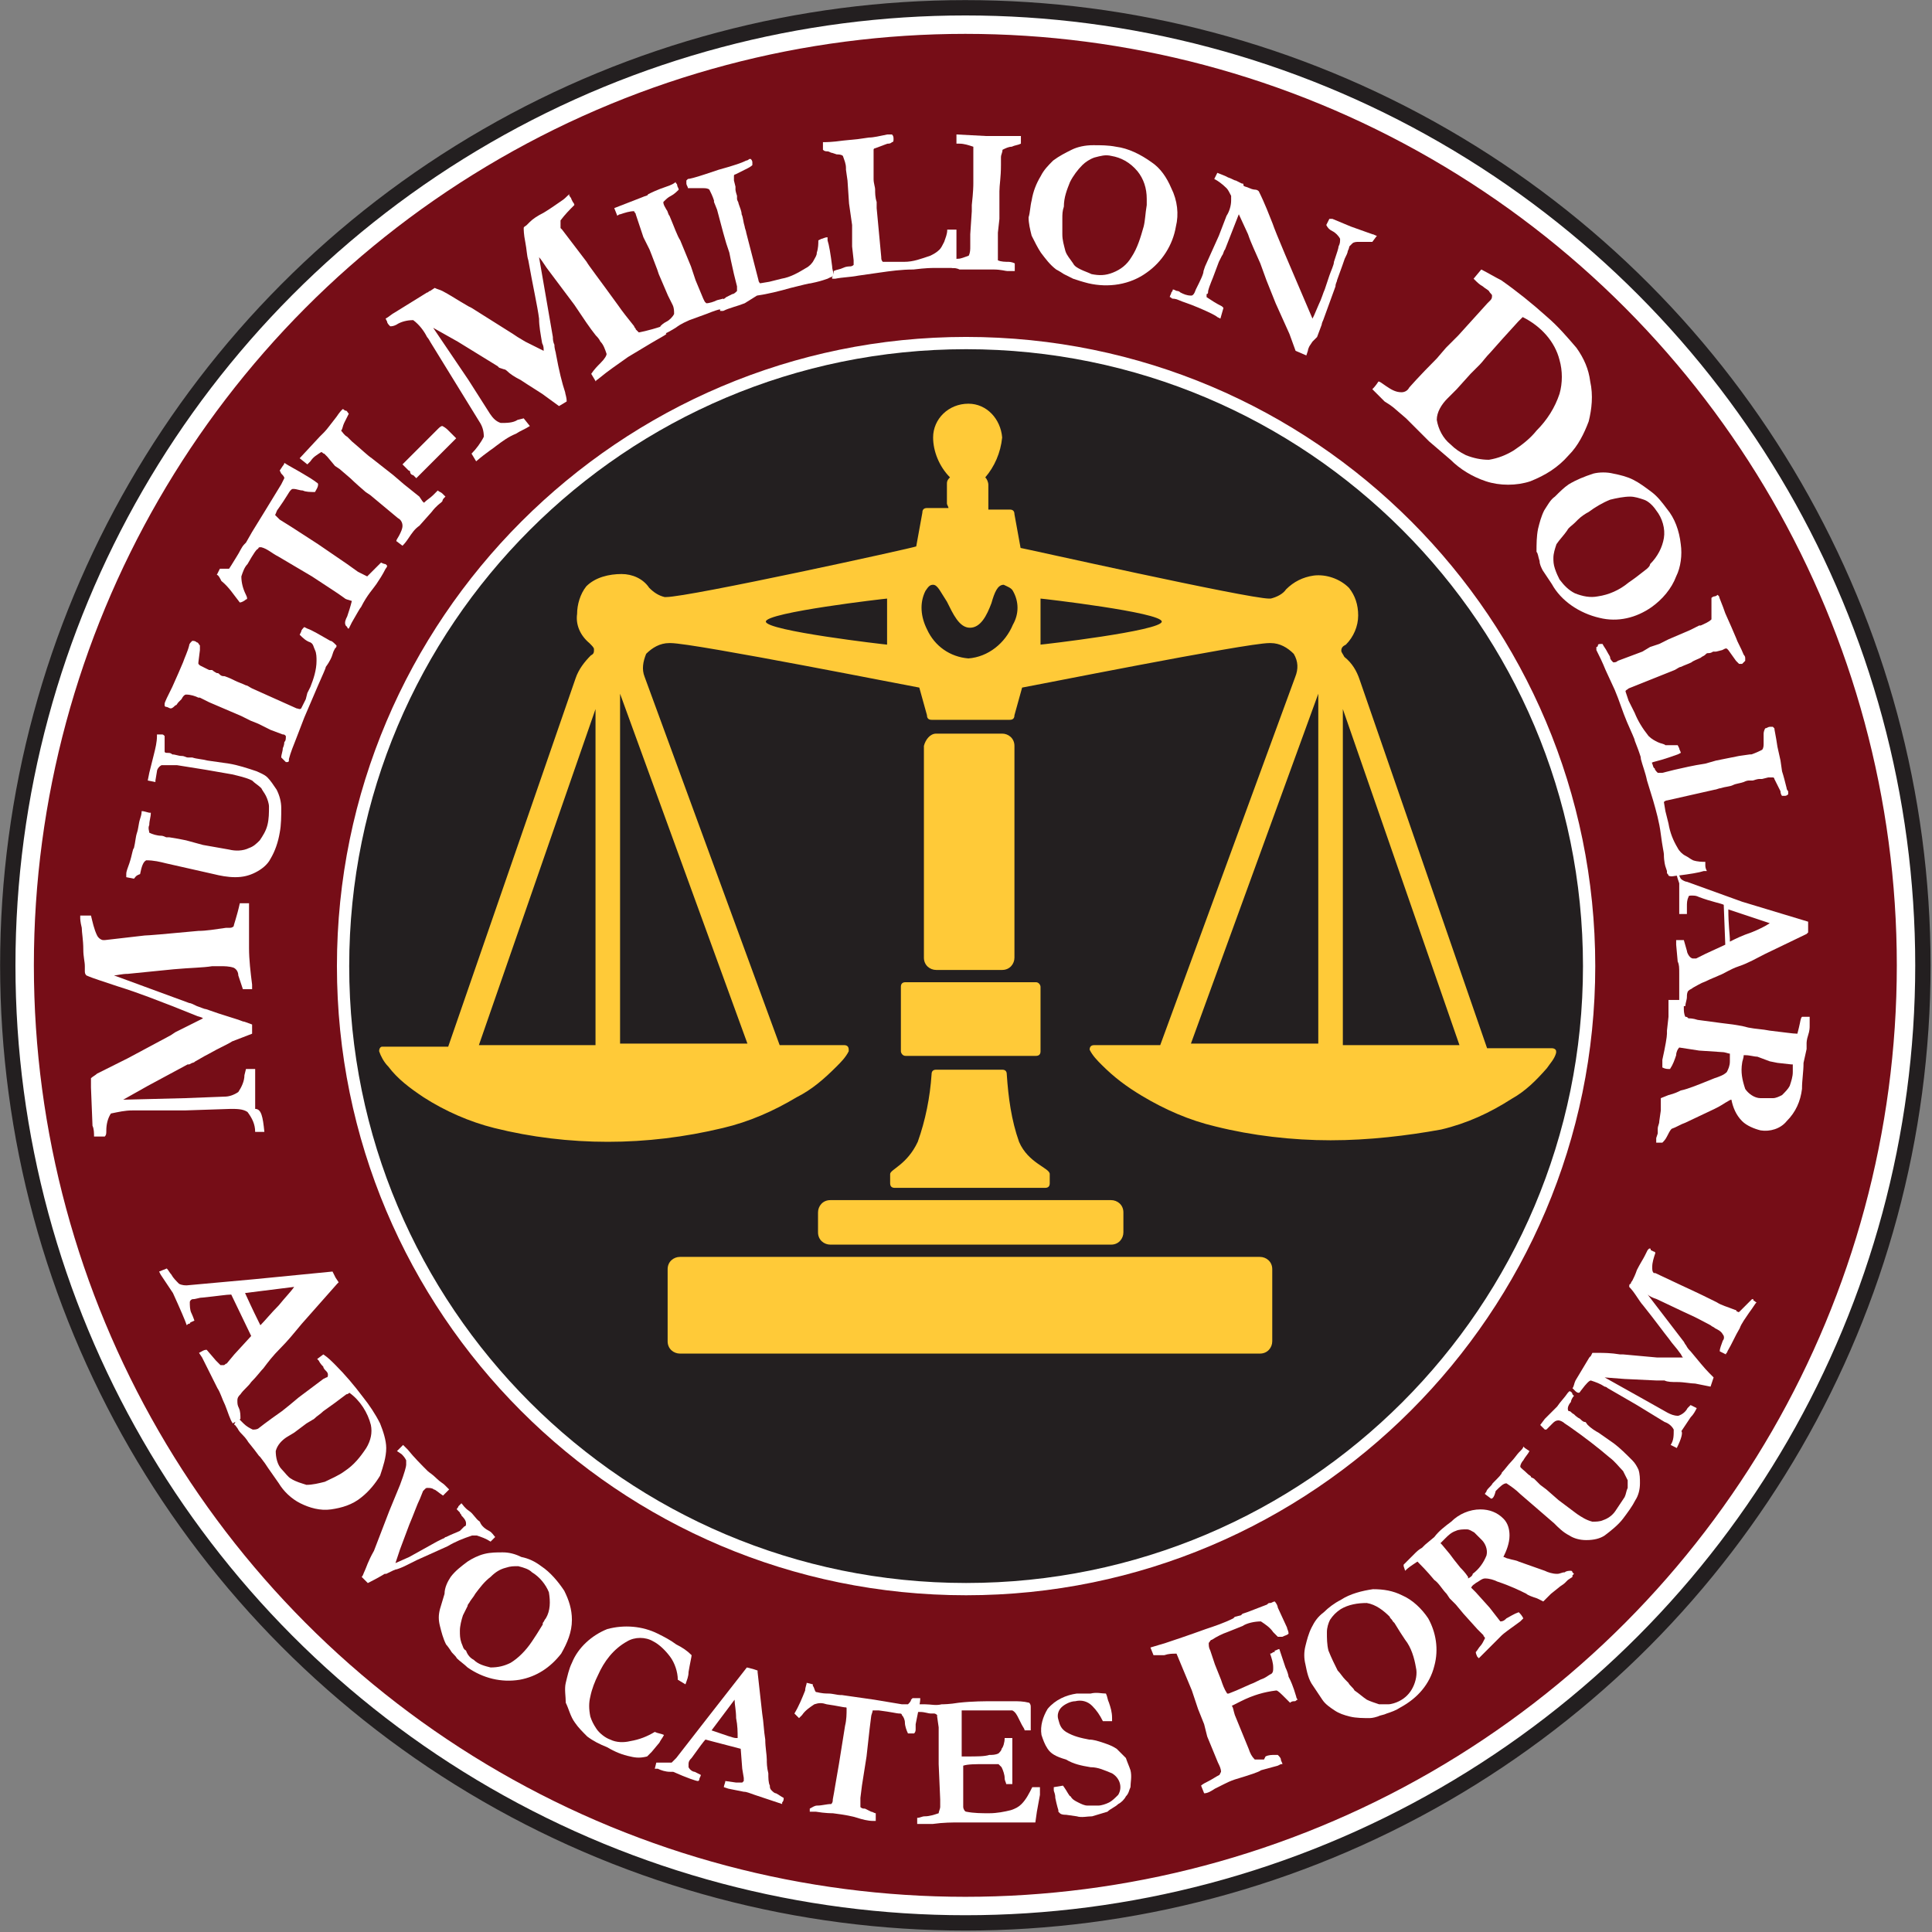 <?xml version="1.0" encoding="UTF-8"?> <svg xmlns="http://www.w3.org/2000/svg" xmlns:xlink="http://www.w3.org/1999/xlink" version="1.1" id="Layer_1" x="0px" y="0px" width="125.9px" height="125.9px" viewBox="0 0 125.9 125.9" xml:space="preserve"><rect x="0" y="0" width="125.9" height="125.9" fill="#808080" stroke="none"/> <g id="Group_52_00000099649666431983989140000005634853697147427992_" transform="translate(-232.293 -5739.293)"> <circle id="Ellipse_11_00000002366225644297849880000017212310442215056528_" fill="#FFFFFF" stroke="#231F20" cx="295.2" cy="5802.2" r="62.4"></circle> <circle id="Ellipse_12_00000123435360111619340310000007215980604140035770_" fill="#760D17" stroke="#760D17" cx="295.2" cy="5802.2" r="60.2"></circle> <g id="Group_38_00000075854990677925895250000006668763055741308546_" transform="translate(263.849 5770.849)"> <circle id="Ellipse_13_00000039820816047246337040000008730659195327309213_" fill="#231F20" cx="31.4" cy="31.4" r="40.6"></circle> <path id="Path_102_00000037656265406026356830000004322147423856615831_" fill="#FFFFFF" d="M31.4,72.4c-22.7,0-41-18.4-41-41 s18.4-41,41-41c22.7,0,41,18.4,41,41l0,0C72.4,54,54,72.4,31.4,72.4z M31.4-8.8C9.2-8.8-8.8,9.2-8.8,31.4s18,40.2,40.2,40.2 c22.2,0,40.2-18,40.2-40.2C71.6,9.2,53.6-8.8,31.4-8.8z"></path> </g> <path id="Rectangle_134_00000097460092672710537410000015757661448353522322_" fill="#FFCA38" d="M276.6,5821.2h37.8 c0.4,0,0.8,0.3,0.8,0.8v4.7c0,0.4-0.3,0.8-0.8,0.8h-37.8c-0.4,0-0.8-0.3-0.8-0.8v-4.7C275.8,5821.5,276.2,5821.2,276.6,5821.2z"></path> <path id="Rectangle_135_00000139279642753413565830000006731947123217191329_" fill="#FFCA38" d="M286.4,5817.5h18.3 c0.4,0,0.8,0.3,0.8,0.8v1.3c0,0.4-0.3,0.8-0.8,0.8h-18.3c-0.4,0-0.8-0.3-0.8-0.8v-1.3C285.6,5817.9,285.9,5817.5,286.4,5817.5z"></path> <path id="Path_103_00000053523452580176824220000007078439752886813832_" fill="#FFCA38" d="M298.7,5813.7 c-0.5-1.4-0.7-2.9-0.8-4.4c0-0.2-0.1-0.3-0.3-0.3h-4.3c-0.2,0-0.3,0.1-0.3,0.3c0,0,0,0,0,0c-0.1,1.5-0.4,3-0.9,4.4 c-0.7,1.5-1.8,1.8-1.8,2.1v0.6c0,0.2,0.1,0.3,0.3,0.3c0,0,0,0,0,0h9.8c0.2,0,0.3-0.1,0.3-0.3c0,0,0,0,0,0v-0.6 C300.7,5815.4,299.3,5815.1,298.7,5813.7z"></path> <path id="Path_104_00000054981837441453697970000004931651147572578701_" fill-rule="evenodd" clip-rule="evenodd" fill="#FFCA38" d=" M300.1,5807.8c0,0.2-0.1,0.3-0.3,0.3h-8.5c-0.2,0-0.3-0.2-0.3-0.3v-4.2c0-0.2,0.1-0.3,0.3-0.3h8.5c0.2,0,0.3,0.2,0.3,0.3V5807.8z"></path> <path id="Rectangle_136_00000128465148605653028120000011245170796191584945_" fill="#FFCA38" d="M293.3,5787.1h4.3 c0.4,0,0.8,0.3,0.8,0.8v13.8c0,0.4-0.3,0.8-0.8,0.8h-4.3c-0.4,0-0.8-0.3-0.8-0.8v-13.8C292.6,5787.5,292.9,5787.1,293.3,5787.1z"></path> <path id="Exclusion_1_00000048479628813577191190000011848375582155147661_" fill="#FFCA38" d="M319,5813.6c-2.5,0-5.1-0.3-7.5-0.9 c-1.7-0.4-3.3-1.1-4.8-2c-1-0.6-1.8-1.2-2.6-2c-0.3-0.3-0.6-0.6-0.8-1c0-0.2,0.1-0.3,0.3-0.3c0,0,0,0,0.1,0h4.2l8.8-24 c0.2-0.5,0.2-1-0.1-1.5c-0.4-0.4-0.9-0.7-1.5-0.7c0,0,0,0-0.1,0c-1.5,0-16,2.9-16.1,2.9l-0.5,1.8c0,0.2-0.1,0.3-0.3,0.3l0,0h-5.1 c-0.2,0-0.3-0.1-0.3-0.3l0,0l-0.5-1.8c-0.1,0-14.7-2.9-16.2-2.9c0,0,0,0-0.1,0c-0.6,0-1.1,0.3-1.5,0.7c-0.2,0.5-0.3,1-0.1,1.5 l8.8,24h4.2c0.2,0,0.3,0.1,0.3,0.3c0,0,0,0,0,0.1c-0.2,0.4-0.5,0.7-0.8,1c-0.8,0.8-1.6,1.5-2.6,2c-1.5,0.9-3.1,1.6-4.8,2 c-2.5,0.6-5,0.9-7.5,0.9c-2.5,0-5-0.3-7.4-0.9c-1.6-0.4-3.2-1.1-4.6-2c-0.9-0.6-1.7-1.2-2.3-2c-0.3-0.3-0.5-0.7-0.6-1 c0-0.2,0.1-0.3,0.2-0.3c0,0,0.1,0,0.1,0h4.2l8.3-24c0.2-0.6,0.6-1.1,1-1.5c0.2-0.1,0.2-0.2,0.2-0.4c0-0.1-0.1-0.2-0.3-0.4 c-0.6-0.5-0.9-1.2-0.8-1.9c0-0.6,0.2-1.3,0.6-1.8c0.6-0.6,1.5-0.8,2.3-0.8c0.7,0,1.4,0.3,1.8,0.9c0.3,0.3,0.6,0.5,1,0.6 c0,0,0,0,0.1,0c1.5,0,16.1-3.2,16.3-3.3l0.4-2.2c0-0.2,0.1-0.3,0.3-0.3l0,0h1.4c0-0.1-0.1-0.2-0.1-0.3v-1.3c0-0.2,0.1-0.3,0.2-0.4 c-0.7-0.7-1.1-1.7-1.1-2.6c0-1.2,1-2.2,2.3-2.2c1.2,0,2.1,1,2.2,2.2c-0.1,1-0.5,1.9-1.1,2.6c0.1,0.1,0.2,0.3,0.2,0.5v1.3 c0,0.1,0,0.2,0,0.3h1.4c0.2,0,0.3,0.1,0.3,0.3l0.4,2.2c0.1,0,14.8,3.3,16.2,3.3c0,0,0,0,0.1,0c0.4-0.1,0.8-0.3,1-0.6 c0.5-0.5,1.1-0.8,1.8-0.9c0.8-0.1,1.7,0.2,2.3,0.8c0.4,0.5,0.6,1.1,0.6,1.8c0,0.7-0.3,1.4-0.8,1.9c-0.2,0.1-0.3,0.2-0.3,0.4 c0,0.1,0.1,0.2,0.2,0.4c0.5,0.4,0.8,0.9,1,1.5l8.3,24h4.2c0.2,0,0.3,0.1,0.3,0.2c0,0,0,0.1,0,0.1c-0.1,0.4-0.4,0.7-0.6,1 c-0.7,0.8-1.4,1.5-2.3,2c-1.4,0.9-2.9,1.6-4.6,2C324,5813.3,321.5,5813.6,319,5813.6z M319.8,5785.5L319.8,5785.5v21.9h7.6 L319.8,5785.5L319.8,5785.5z M318.2,5784.5L318.2,5784.5l-8.3,22.8h8.3L318.2,5784.5L318.2,5784.5z M272.7,5784.5L272.7,5784.5 v22.8h8.3L272.7,5784.5L272.7,5784.5z M271.1,5785.5L271.1,5785.5l-7.6,21.9h7.6L271.1,5785.5L271.1,5785.5z M293.1,5777.4 c-0.2,0-0.3,0.1-0.5,0.4c-0.4,0.8-0.3,1.7,0.1,2.5c0.5,1.1,1.5,1.8,2.7,1.9c1.3-0.1,2.4-1,2.9-2.2c0.4-0.7,0.4-1.5,0-2.2 c-0.1-0.2-0.4-0.3-0.6-0.4c-0.4,0-0.6,0.5-0.8,1.2c-0.3,0.8-0.7,1.6-1.4,1.6c-0.7,0-1.1-0.9-1.5-1.7 C293.6,5777.9,293.4,5777.4,293.1,5777.4L293.1,5777.4z M300.1,5778.3L300.1,5778.3v3c0.1,0,7.9-0.9,7.9-1.5 S300.2,5778.3,300.1,5778.3L300.1,5778.3z M290.1,5778.3L290.1,5778.3c-0.1,0-7.9,0.9-7.9,1.5s7.8,1.5,7.9,1.5 C290.1,5781.3,290.1,5778.3,290.1,5778.3z"></path> <g id="Group_39_00000006687928313007657220000016307635546231663248_" transform="translate(263.821 5774.055)"> <path id="Path_113_00000061449500730319913220000002324458266190189187_" fill="#FFFFFF" d="M-14.3,39l-0.6,0 c0-0.5-0.2-0.9-0.5-1.3c-0.3-0.2-0.7-0.2-1.1-0.2l-3,0.1l-3.1,0c-0.2,0-0.3,0-0.3,0c-0.5,0-0.9,0.1-1.4,0.2 c-0.2,0.3-0.3,0.7-0.3,1.1c0,0.2,0,0.3-0.1,0.4c-0.1,0-0.3,0-0.4,0l-0.3,0c0-0.2,0-0.5-0.1-0.7l-0.1-2.5c0-0.1,0-0.1,0-0.2v-0.4 c0.1-0.1,0.3-0.2,0.4-0.3c0.4-0.2,1-0.5,1.8-0.9l0.2-0.1l2.8-1.5l0.3-0.2l0.6-0.3l0.6-0.3l0.6-0.3c-0.1-0.1-0.3-0.1-0.5-0.2 c-0.5-0.2-1-0.4-1.5-0.6c-0.8-0.3-2-0.8-3.6-1.3c-0.3-0.1-0.6-0.2-1.2-0.4s-0.8-0.3-0.8-0.3c-0.1-0.1-0.1-0.2-0.1-0.3 c0-0.1,0-0.1,0-0.3c0-0.3-0.1-0.6-0.1-1.1c0-0.6-0.1-1.1-0.1-1.4c-0.1-0.4-0.1-0.6-0.1-0.6c0-0.1,0-0.1,0-0.2c0.1,0,0.1,0,0.2,0 h0.3c0.1,0,0.1,0,0.2,0c0.1,0.4,0.2,0.9,0.4,1.3c0.1,0.2,0.3,0.3,0.4,0.3l0.1,0l2.6-0.3c0.2,0,1.4-0.1,3.5-0.3 c0.5,0,1.1-0.1,1.8-0.2c0.1,0,0.1,0,0.2,0c0.1,0,0.2,0,0.3-0.1c0-0.1,0.2-0.6,0.4-1.5c0.1,0,0.2,0,0.2,0c0.1,0,0.2,0,0.4,0 c0,0.2,0,0.5,0,1.2c0,0.6,0,1.2,0,1.7c0,0.8,0.1,1.6,0.2,2.4c0,0.1,0,0.2,0,0.3l-0.6,0c-0.1-0.3-0.2-0.6-0.3-0.9 c0-0.2-0.1-0.4-0.3-0.5c-0.3-0.1-0.6-0.1-0.9-0.1c-0.2,0-0.3,0-0.5,0c-0.6,0.1-1.4,0.1-2.5,0.2l-3,0.3c-0.4,0-0.7,0.1-0.9,0.1 l4.9,1.8c0.1,0,0.3,0.1,0.5,0.2c0.3,0.1,0.5,0.2,0.6,0.2c1.1,0.4,1.9,0.6,2.4,0.8c0.1,0,0.3,0.1,0.6,0.2l0,0.6l-1.3,0.5 c-0.3,0.2-0.8,0.4-1.5,0.8c-0.4,0.2-0.7,0.4-0.9,0.5c-0.1,0.1-0.2,0.1-0.2,0.1l-0.2,0.1c0,0-0.1,0-0.1,0l-2.6,1.4l-1.6,0.9l4-0.1 l2.6-0.1c0.3,0,0.6-0.1,0.9-0.3c0.2-0.3,0.4-0.7,0.4-1.1l0.1-0.4l0.6,0c0,0.3,0,0.7,0,1.1c0,0.5,0,1,0,1.5 C-14.5,37.5-14.4,38-14.3,39z"></path> <path id="Path_114_00000030450536469770608340000001611352050485233855_" fill="#FFFFFF" d="M-22.8,22.5l-0.5-0.1 c0-0.1,0-0.2,0-0.2c0-0.2,0.1-0.4,0.2-0.7c0.2-0.6,0.2-0.9,0.3-1c0.1-0.4,0.1-0.7,0.2-1c0.1-0.3,0.1-0.6,0.2-0.9 c0.1-0.3,0.1-0.4,0.1-0.5l0.1,0l0.4,0.1l0.1,0c0,0.3-0.1,0.5-0.1,0.8c-0.1,0.2,0,0.4,0,0.5c0.2,0.1,0.5,0.2,0.8,0.2 c0.1,0,0.3,0.1,0.3,0.1l0.2,0l0.6,0.1l0.5,0.1l1.1,0.3l1.7,0.3c0.4,0.1,0.9,0.1,1.3-0.1c0.3-0.1,0.5-0.3,0.7-0.5 c0.2-0.3,0.4-0.6,0.5-1c0.1-0.4,0.1-0.8,0.1-1.2c0-0.2-0.1-0.5-0.2-0.7c-0.1-0.2-0.2-0.3-0.3-0.5c-0.2-0.2-0.4-0.3-0.6-0.5 c-0.4-0.2-0.9-0.3-1.3-0.4c-1.1-0.2-2.3-0.4-3.6-0.6l-0.4,0c-0.2,0-0.4,0-0.6,0c-0.2,0.1-0.3,0.3-0.3,0.4l-0.1,0.6l0,0.1l-0.5-0.1 l0.1-0.5l0.3-1.2c0.1-0.4,0.2-0.8,0.2-1.2l0-0.1c0.1,0,0.2,0,0.3,0c0.1,0,0.1,0,0.2,0.1c0,0.2,0,0.4,0,0.5c0,0.2,0,0.3,0,0.5 c0,0.1,0.1,0.1,0.2,0.1c0.1,0,0.2,0,0.3,0.1c0.2,0,0.4,0.1,0.6,0.1c0.2,0,0.3,0.1,0.4,0.1c0.1,0,0.2,0,0.3,0 c0.3,0.1,0.6,0.1,1,0.2l1.4,0.2c0.6,0.1,1.2,0.3,1.8,0.5c0.2,0.1,0.5,0.2,0.7,0.4c0.2,0.2,0.4,0.5,0.6,0.8 c0.2,0.4,0.3,0.8,0.3,1.2c0,0.5,0,1.1-0.1,1.6c-0.1,0.6-0.3,1.2-0.6,1.7c-0.2,0.4-0.6,0.7-1,0.9c-0.4,0.2-0.8,0.3-1.3,0.3 c-0.5,0-1-0.1-1.4-0.2l-3.1-0.7c-0.4-0.1-0.8-0.2-1.3-0.2c-0.2,0.1-0.3,0.4-0.4,0.9C-22.7,22.3-22.7,22.4-22.8,22.5z"></path> <path id="Path_115_00000109727404319577708650000003770169300818231731_" fill="#FFFFFF" d="M-13.2,14.6c0-0.2,0.1-0.4,0.1-0.6 c0.1-0.2,0.1-0.4,0.1-0.4c0.1-0.1,0.1-0.2,0.1-0.4c-0.1-0.1-0.1-0.1-0.2-0.1l-0.8-0.3l-0.8-0.4l-0.5-0.2l-0.6-0.3l-0.7-0.3 l-1.4-0.6l-0.6-0.3l-0.1,0c-0.2-0.1-0.5-0.2-0.8-0.2c-0.1,0-0.2,0.1-0.3,0.3l-0.2,0.2c-0.1,0.1-0.1,0.2-0.2,0.2 c-0.1,0.1-0.2,0.2-0.3,0.2c-0.1,0-0.2-0.1-0.3-0.1c0,0-0.1,0-0.1-0.1c0,0,0-0.1,0-0.1c0-0.1,0.2-0.5,0.5-1.1l0.4-0.9l0.3-0.7 c0.1-0.3,0.3-0.7,0.4-1.1c0-0.1,0.1-0.2,0.1-0.2c0,0,0.1-0.1,0.1-0.1c0.1,0,0.2,0,0.3,0.1c0.1,0,0.1,0.1,0.2,0.2 c0,0.1,0,0.2,0,0.3l-0.1,0.8c0,0,0,0.1,0,0.1c0,0,0,0,0.1,0.1l0.2,0.1l0.4,0.2l0.1,0l0.1,0c0,0,0.1,0.1,0.3,0.2 c0.1,0,0.1,0,0.2,0.1s0.2,0.1,0.3,0.1c0.3,0.1,0.5,0.2,0.7,0.3c0.2,0.1,0.5,0.2,0.7,0.3c0.1,0,0.2,0.1,0.4,0.2l2.9,1.3 c0.1,0,0.2,0.1,0.3,0l0.3-0.6l0.1-0.4l0.2-0.4c0.2-0.5,0.4-1.1,0.4-1.7c0-0.2,0-0.5-0.1-0.7c-0.1-0.2-0.1-0.4-0.3-0.5 C-11.6,7-11.8,6.8-12,6.6l0.1-0.2c0-0.1,0.1-0.2,0.2-0.3l0.2,0.1c0.3,0.1,0.8,0.4,1.5,0.8C-9.9,7-9.8,7.1-9.6,7.3 c0,0.1,0,0.1-0.1,0.2l-0.1,0.2L-9.9,8c0,0-0.1,0.3-0.4,0.7c0,0.1-0.2,0.5-0.5,1.2c-0.3,0.7-0.6,1.4-0.9,2.1l-0.5,1.3 c-0.2,0.5-0.4,1-0.5,1.4l0,0.1c0,0,0,0.1-0.1,0.1c0,0-0.1,0-0.1,0C-13,14.8-13.1,14.7-13.2,14.6z"></path> <path id="Path_116_00000060015669672133807450000009938319234160727199_" fill="#FFFFFF" d="M-17.4,2.7l0.2-0.4h0.1 c0.2,0,0.3,0,0.5,0c0,0,0.2-0.3,0.5-0.8c0.2-0.3,0.3-0.6,0.5-0.8l0.1-0.1l0.4-0.7l0.8-1.3l1.1-1.8l0.2-0.4c0-0.1-0.1-0.2-0.2-0.3 l-0.1-0.2l0.2-0.3c0,0,0.1-0.1,0.1-0.2c0.3,0.2,0.7,0.4,1.2,0.7l0.5,0.3l0.3,0.2c0.1,0.1,0.2,0.1,0.2,0.2c0,0.2-0.1,0.3-0.2,0.5 c-0.3,0-0.6,0-0.8-0.1c-0.2,0-0.4-0.1-0.6-0.1c-0.1,0-0.1,0-0.2,0.1c-0.1,0.1-0.3,0.5-0.8,1.2c-0.1,0.1-0.1,0.2-0.2,0.4 c0.1,0.1,0.2,0.2,0.3,0.3l0.8,0.5l1.7,1.1L-8.9,2l0.7,0.5C-8,2.6-7.8,2.7-7.6,2.8c0.1-0.1,0.2-0.2,0.3-0.3c0,0,0.1-0.1,0.4-0.4 C-6.8,2-6.8,2-6.7,1.9C-6.5,2-6.4,2-6.4,2c0,0,0.1,0.1,0.1,0.1c0,0.1-0.1,0.2-0.1,0.2C-6.6,2.7-6.8,3-7,3.3C-7.2,3.6-7.6,4-8,4.8 c-0.1,0.1-0.3,0.5-0.6,1C-8.7,6-8.8,6.2-8.8,6.2c-0.1,0-0.1-0.1-0.1-0.1l-0.1-0.1l0,0c-0.1-0.2,0-0.4,0.1-0.6 c0.1-0.3,0.2-0.6,0.3-1C-8.9,4.3-9,4.3-9.1,4.2c-0.4-0.3-1.2-0.8-2.1-1.4l-2.2-1.3c-0.4-0.2-0.7-0.5-1.1-0.6c0,0-0.1,0-0.1,0 c0,0-0.1,0-0.1,0.1C-14.8,1-15,1.3-15.4,2c-0.2,0.2-0.3,0.5-0.4,0.8c0,0.4,0.1,0.8,0.3,1.2c0.1,0.2,0.1,0.3,0,0.3 c-0.1,0.1-0.3,0.2-0.4,0.2c-0.4-0.5-0.7-1-1.2-1.4C-17.2,2.9-17.3,2.7-17.4,2.7z"></path> <path id="Path_117_00000160902178804994564460000016501446658742293173_" fill="#FFFFFF" d="M-5.3,0.8l-0.4-0.3 c0-0.1,0.1-0.2,0.2-0.4c0.1-0.2,0.2-0.4,0.2-0.6C-5.3-0.7-5.4-0.9-5.6-1l-0.6-0.5l-1.2-1l-0.3-0.2c-0.7-0.6-1-0.9-1-0.9l-0.7-0.6 l-0.3-0.2L-10.2-5l-0.2-0.2c-0.1,0-0.1-0.1-0.2-0.1c-0.3,0.2-0.5,0.3-0.7,0.6c-0.1,0.1-0.1,0.1-0.2,0.2l-0.5-0.4l1.3-1.4 c0.2-0.2,0.3-0.3,0.3-0.3c0.2-0.2,0.4-0.5,0.8-1c0.2-0.3,0.3-0.4,0.4-0.5C-9.1-8.1-9.1-8-9-8c0.1,0,0.1,0.1,0.2,0.2 C-8.9-7.6-9-7.4-9.1-7.2C-9.2-7-9.2-6.8-9.3-6.7c0.1,0.1,0.2,0.3,0.4,0.4C-8.8-6.2-8.7-6.1-8.6-6c0.6,0.5,1,0.9,1.3,1.1l1.4,1.1 l0.7,0.6l1,0.8L-4-2.1C-4-2.1-3.9-2-3.9-2c0.2-0.2,0.4-0.3,0.6-0.5c0,0,0.1-0.1,0.3-0.3c0.1,0.1,0.2,0.1,0.3,0.2 c0,0,0.1,0.1,0.2,0.2c0,0-0.1,0.1-0.1,0.1c-0.1,0.1-0.1,0.2-0.1,0.2c0,0-0.1,0.1-0.1,0.1c0,0-0.3,0.2-0.6,0.6l-0.8,0.9 C-4.5-0.3-4.7,0-4.9,0.3C-5.1,0.6-5.2,0.7-5.3,0.8z"></path> <path id="Path_118_00000013871694602222915410000008118835167471981728_" fill="#FFFFFF" d="M-5.3-4.5L-3.8-6L-3-6.8 C-2.9-6.9-2.8-7-2.7-7c0.2,0.1,0.3,0.2,0.4,0.3l0.1,0.1L-2-6.4c0,0,0.1,0.1,0.1,0.1l0.1,0.1l-2.6,2.6c-0.1-0.1-0.2-0.2-0.2-0.2 C-4.7-3.8-4.8-3.9-4.8-4c0-0.1-0.1-0.1-0.1-0.1L-5.3-4.5L-5.3-4.5z"></path> <path id="Path_119_00000084529821180119914060000014207698313716528563_" fill="#FFFFFF" d="M-0.5-4.7l-0.3-0.5 C-0.5-5.5-0.2-5.9,0-6.3c0-0.4-0.1-0.7-0.3-1l-1.6-2.6l-1.6-2.6c-0.1-0.2-0.2-0.3-0.2-0.3c-0.2-0.4-0.5-0.8-0.9-1.1 c-0.4,0-0.8,0.1-1.1,0.3c-0.2,0.1-0.3,0.1-0.4,0.1c-0.1-0.1-0.2-0.2-0.2-0.3L-6.4-14c0.2-0.1,0.4-0.3,0.6-0.4l2.1-1.3 c0.1,0,0.1-0.1,0.2-0.1l0.3-0.2c0.2,0.1,0.3,0.1,0.5,0.2c0.4,0.2,1,0.6,1.7,1l0.2,0.1L1.9-13l0.3,0.2l0.5,0.3l0.6,0.3l0.6,0.3 c0-0.2,0-0.3-0.1-0.5c-0.1-0.6-0.2-1.1-0.2-1.6c-0.1-0.8-0.4-2.1-0.7-3.8c-0.1-0.3-0.1-0.7-0.2-1.2s-0.1-0.8-0.1-0.9 c0-0.1,0.1-0.1,0.2-0.2c0,0,0.1-0.1,0.2-0.2c0.2-0.2,0.5-0.4,0.9-0.6c0.5-0.3,0.9-0.6,1.2-0.8s0.4-0.4,0.5-0.4 C5.5-22,5.6-22,5.6-22c0,0.1,0.1,0.1,0.1,0.2l0.1,0.2c0,0,0.1,0.1,0.1,0.2c-0.3,0.3-0.6,0.6-0.9,1C5-20.3,5-20.1,5-19.9l0.1,0.1 l1.6,2.1c0.1,0.2,0.8,1.1,2.1,2.9C9-14.5,9.4-14,9.8-13.5c0,0.1,0.1,0.1,0.1,0.2c0.1,0.1,0.2,0.2,0.2,0.2s0.6-0.1,1.5-0.4 c0.1,0.1,0.1,0.1,0.1,0.2c0.1,0.1,0.1,0.2,0.2,0.3c-0.1,0.1-0.5,0.3-1,0.6c-0.5,0.3-1,0.6-1.5,0.9c-0.7,0.5-1.3,0.9-1.9,1.4 c-0.1,0.1-0.2,0.1-0.2,0.2l-0.3-0.5c0.2-0.3,0.4-0.5,0.6-0.7C7.9-11.4,8-11.6,8-11.7c-0.1-0.3-0.2-0.6-0.4-0.8 c-0.1-0.2-0.2-0.3-0.3-0.4c-0.4-0.5-0.8-1.1-1.4-2l-1.8-2.4c-0.2-0.3-0.4-0.6-0.5-0.7l0.9,5.2c0,0.1,0,0.3,0.1,0.5 c0,0.3,0.1,0.5,0.1,0.6c0.2,1.1,0.4,1.9,0.6,2.5c0,0.1,0.1,0.3,0.1,0.6L4.9-8.3L3.8-9.1C3.5-9.3,3-9.6,2.4-10 c-0.4-0.2-0.7-0.4-0.9-0.6c-0.1-0.1-0.2-0.1-0.2-0.1L1-10.8c0,0,0,0-0.1-0.1l-2.6-1.6l-1.6-0.9L-1-10l1.4,2.2 c0.2,0.3,0.4,0.5,0.7,0.6c0.4,0,0.8,0,1.1-0.2l0.4-0.1L3-7C2.7-6.8,2.4-6.7,2.1-6.5C1.6-6.3,1.2-6,0.8-5.7 C0.7-5.6,0.2-5.3-0.5-4.7z"></path> <path id="Path_120_00000178189647547314226120000005658577328876301493_" fill="#FFFFFF" d="M11.7-13l-0.2-0.5 c0.1-0.1,0.2-0.2,0.4-0.3c0.2-0.1,0.4-0.3,0.5-0.5c0-0.2,0-0.4-0.1-0.6L12-15.5l-0.6-1.4l-0.1-0.3c-0.3-0.8-0.5-1.3-0.5-1.3 l-0.4-0.8l-0.1-0.3L10-20.5l-0.1-0.3c0-0.1-0.1-0.1-0.1-0.2c-0.3,0-0.6,0.1-0.9,0.2c-0.1,0-0.2,0.1-0.2,0.1l-0.2-0.5l1.8-0.7 c0.2-0.1,0.4-0.1,0.4-0.2c0.2-0.1,0.6-0.3,1.2-0.5c0.3-0.1,0.5-0.2,0.6-0.3c0,0.1,0.1,0.1,0.1,0.2c0,0.1,0.1,0.2,0.1,0.3 c-0.1,0.1-0.3,0.3-0.5,0.4c-0.2,0.1-0.3,0.2-0.5,0.4c0,0.2,0.1,0.3,0.2,0.5c0.1,0.1,0.1,0.3,0.2,0.4c0.3,0.7,0.5,1.3,0.7,1.6 l0.7,1.7l0.3,0.9l0.5,1.2l0.1,0.2c0,0,0.1,0.1,0.1,0.1c0.2,0,0.5-0.1,0.7-0.2l0.4-0.1c0.1,0.1,0.1,0.2,0.2,0.3c0,0,0,0.1,0.1,0.2 c0,0-0.1,0-0.1,0.1c-0.1,0.1-0.2,0.1-0.2,0.1c-0.1,0-0.1,0-0.2,0c-0.1,0-0.4,0.1-0.9,0.3l-1.1,0.4c-0.2,0.1-0.5,0.2-0.9,0.5 C12-13.1,11.8-13,11.7-13z"></path> <path id="Path_121_00000163067866725537308950000017018719266175579008_" fill="#FFFFFF" d="M15.3-15.1c0.2-0.1,0.4-0.2,0.5-0.3 c0.2-0.1,0.4-0.2,0.4-0.2c0.1,0,0.2-0.1,0.3-0.2c0-0.1,0-0.2,0-0.3l-0.2-0.8l-0.2-0.9l-0.1-0.5l-0.2-0.6l-0.2-0.7l-0.4-1.5 L15-21.6l0-0.1c-0.1-0.3-0.2-0.5-0.3-0.7c-0.1-0.1-0.3-0.1-0.4-0.1l-0.3,0c-0.1,0-0.2,0-0.3,0c-0.1,0-0.2,0-0.4,0 c0-0.1-0.1-0.2-0.1-0.3c0,0,0-0.1,0-0.2c0,0,0.1-0.1,0.1-0.1c0.1,0,0.5-0.1,1.1-0.3l0.9-0.3l0.7-0.2c0.3-0.1,0.7-0.2,1.1-0.4 c0.1,0,0.2-0.1,0.2-0.1c0,0,0.1,0,0.1,0c0.1,0.1,0.1,0.2,0.1,0.2c0,0.1,0,0.2,0,0.2c0,0-0.1,0.1-0.3,0.2l-0.8,0.4 c0,0-0.1,0-0.1,0.1c0,0,0,0.1,0,0.1l0,0.2l0.1,0.4l0,0.1l0,0.1c0,0,0,0.1,0.1,0.4c0,0.1,0,0.1,0,0.2s0.1,0.2,0.1,0.3 c0.1,0.3,0.2,0.5,0.2,0.7c0.1,0.2,0.1,0.5,0.2,0.8c0,0.1,0.1,0.3,0.1,0.4l0.8,3.1c0,0.1,0.1,0.2,0.1,0.2l0.6-0.1l0.4-0.1l0.4-0.1 c0.6-0.1,1.1-0.4,1.6-0.7c0.2-0.1,0.4-0.3,0.5-0.5c0.1-0.2,0.2-0.3,0.2-0.5c0.1-0.3,0.1-0.6,0.1-0.8l0.2-0.1 c0.1,0,0.2-0.1,0.4-0.1l0,0.2c0.1,0.3,0.2,0.9,0.3,1.7c0,0.2,0.1,0.4,0.1,0.6c-0.1,0-0.1,0.1-0.2,0.1l-0.2,0.1l-0.3,0.1 c0,0-0.3,0.1-0.8,0.2c-0.1,0-0.5,0.1-1.3,0.3c-0.7,0.2-1.5,0.4-2.2,0.5L17-15c-0.5,0.2-1,0.3-1.4,0.5l-0.1,0c0,0-0.1,0-0.1,0 c0,0,0-0.1,0-0.1C15.3-14.8,15.3-14.9,15.3-15.1z"></path> <path id="Path_122_00000158000320085916951190000008329940543796038556_" fill="#FFFFFF" d="M22.8-17.1c0.2-0.1,0.4-0.1,0.6-0.2 c0.2-0.1,0.4-0.1,0.4-0.1c0.1,0,0.2,0,0.3-0.1c0-0.1,0-0.2,0-0.3l-0.1-0.9l0-0.9L24-20.1l-0.1-0.7l-0.1-0.7l-0.1-1.5l-0.1-0.7 l0-0.1c0-0.3-0.1-0.5-0.2-0.8c-0.1-0.1-0.3-0.1-0.4-0.1l-0.3-0.1c-0.1,0-0.2-0.1-0.3-0.1c-0.1,0-0.2,0-0.3-0.1c0-0.1,0-0.2,0-0.3 c0,0,0-0.1,0-0.2c0,0,0.1,0,0.1,0c0.1,0,0.5,0,1.2-0.1l1-0.1l0.7-0.1c0.3,0,0.7-0.1,1.2-0.2c0.1,0,0.2,0,0.2,0c0.1,0,0.1,0,0.1,0 c0.1,0.1,0.1,0.2,0.1,0.3c0,0.1,0,0.2-0.1,0.2c-0.1,0.1-0.2,0.1-0.3,0.1l-0.8,0.3c0,0-0.1,0-0.1,0.1c0,0,0,0.1,0,0.1l0,0.2l0,0.4 l0,0.1l0,0.1c0,0,0,0.1,0,0.4c0,0.1,0,0.1,0,0.2s0,0.2,0,0.4c0,0.3,0.1,0.5,0.1,0.7c0,0.2,0,0.5,0.1,0.8c0,0.1,0,0.3,0,0.4 l0.3,3.2c0,0.1,0,0.2,0.1,0.3l0.6,0l0.4,0l0.4,0c0.6,0,1.1-0.2,1.7-0.4c0.2-0.1,0.4-0.2,0.6-0.4c0.1-0.1,0.2-0.3,0.3-0.5 c0.1-0.3,0.2-0.5,0.2-0.8l0.2,0c0.1,0,0.2,0,0.4,0l0,0.2c0,0.3,0,0.9,0,1.7c0,0.2,0,0.4,0,0.6c-0.1,0-0.1,0-0.2,0l-0.2,0l-0.3,0 c0,0-0.3,0-0.8,0c-0.1,0-0.5,0-1.3,0.1c-0.8,0-1.5,0.1-2.2,0.2l-1.4,0.2c-0.5,0.1-1,0.1-1.5,0.2l-0.1,0c0,0-0.1,0-0.1,0 c0,0,0-0.1,0-0.1C22.8-16.9,22.8-17,22.8-17.1z"></path> <path id="Path_123_00000021806905508006054820000007176383389258791073_" fill="#FFFFFF" d="M30.5-17.3l0-0.5 c0.1,0,0.2-0.1,0.4-0.1c0.2,0,0.4-0.1,0.7-0.2c0.1-0.2,0.1-0.4,0.1-0.6l0-0.8l0.1-1.5v-0.4c0.1-0.9,0.1-1.3,0.1-1.4l0-0.9l0-0.4 l0-0.8V-25c0-0.1,0-0.1,0-0.2c-0.3-0.1-0.6-0.2-0.9-0.2c-0.1,0-0.2,0-0.2,0v-0.6l1.9,0.1c0.2,0,0.4,0,0.4,0c0.3,0,0.7,0,1.3,0 c0.3,0,0.5,0,0.6,0c0,0.1,0,0.2,0,0.2c0,0.1,0,0.2,0,0.3c-0.2,0.1-0.4,0.1-0.6,0.2c-0.2,0-0.4,0.1-0.6,0.2c0,0.2-0.1,0.3-0.1,0.5 c0,0.2,0,0.3,0,0.5c0,0.8-0.1,1.3-0.1,1.7l0,1.8l-0.1,0.9l0,1.3l0,0.3c0,0.1,0,0.1,0,0.2c0.2,0.1,0.5,0.1,0.7,0.1 c0,0,0.2,0,0.4,0.1c0,0.1,0,0.2,0,0.3c0,0,0,0.1,0,0.2c0,0-0.1,0-0.1,0c-0.1,0-0.2,0-0.2,0c-0.1,0-0.1,0-0.2,0 c-0.1,0-0.4-0.1-0.9-0.1l-1.2,0c-0.2,0-0.6,0-1,0C30.8-17.3,30.6-17.3,30.5-17.3z"></path> <path id="Path_124_00000167378980044054263080000015428428464330405284_" fill="#FFFFFF" d="M35.7-21.7c0.1-0.6,0.3-1.1,0.6-1.6 c0.2-0.4,0.5-0.7,0.8-1c0.4-0.3,0.8-0.5,1.2-0.7c0.4-0.2,0.9-0.3,1.4-0.3c0.5,0,1,0,1.5,0.1c0.8,0.1,1.6,0.5,2.3,1 c0.6,0.4,1,1,1.3,1.7c0.4,0.8,0.5,1.7,0.3,2.5c-0.2,1.2-0.9,2.3-1.9,3c-1.1,0.8-2.5,1-3.8,0.7c-0.4-0.1-0.7-0.2-1-0.3 c-0.2-0.1-0.4-0.2-0.6-0.3c-0.3-0.2-0.5-0.3-0.5-0.3c-0.4-0.3-0.7-0.7-1-1.1c-0.2-0.3-0.4-0.7-0.6-1.1c-0.1-0.4-0.2-0.8-0.2-1.2 C35.6-20.9,35.6-21.3,35.7-21.7z M40.9-24.6c-0.4-0.1-0.7,0-1.1,0.1c-0.3,0.1-0.6,0.3-0.8,0.5c-0.3,0.3-0.6,0.7-0.8,1.1 c-0.2,0.5-0.4,1-0.4,1.6c-0.1,0.3-0.1,0.5-0.1,0.8c0,0.1,0,0.1,0,0.3c0,0.2,0,0.5,0,0.7c0,0.4,0.1,0.7,0.2,1.1 c0.1,0.3,0.3,0.5,0.5,0.8c0.1,0.2,0.3,0.3,0.5,0.4c0.2,0.1,0.5,0.2,0.7,0.3c0.5,0.1,0.9,0.1,1.4-0.1c0.5-0.2,0.9-0.5,1.2-1 c0.4-0.6,0.6-1.3,0.8-2c0.1-0.4,0.1-0.8,0.2-1.4l0-0.1c0-0.1,0-0.2,0-0.3c0-0.7-0.2-1.3-0.6-1.8C42.1-24.2,41.5-24.5,40.9-24.6 L40.9-24.6z"></path> <path id="Path_125_00000134229089415332325610000008663263199272548737_" fill="#FFFFFF" d="M47.6-23.1l0.2-0.4l0.5,0.2l0.2,0.1 c0.3,0.1,0.4,0.2,0.5,0.2c0,0,0.2,0.1,0.4,0.2c0.1,0,0.1,0,0.1,0.1s0.2,0.1,0.4,0.2s0.4,0.1,0.4,0.1c0,0,0.1,0,0.2,0.1 c0.4,0.8,0.7,1.6,0.9,2.1c0.2,0.6,1.1,2.7,2.6,6.2l0.1-0.2l0.3-0.7c0.2-0.4,0.3-0.8,0.4-1c0.1-0.3,0.2-0.6,0.3-0.9 c0.1-0.3,0.3-0.7,0.3-0.9c0.2-0.6,0.3-0.9,0.3-1c0.1-0.2,0.1-0.3,0.1-0.5c-0.1-0.2-0.3-0.4-0.5-0.5c-0.2-0.1-0.3-0.2-0.4-0.4 l0.2-0.4l0.2,0l1.2,0.5l1.4,0.5c0.1,0,0.2,0.1,0.3,0.1L57.9-19c-0.1,0-0.2,0-0.3,0C57.4-19,57.2-19,57-19c-0.1,0-0.3,0-0.4,0.1 c-0.1,0.1-0.1,0.1-0.2,0.2c0,0,0,0.1-0.1,0.3c0,0.1-0.1,0.3-0.2,0.5c-0.2,0.6-0.4,1.1-0.5,1.4c0,0.1-0.1,0.2-0.1,0.4l-0.8,2.2 c-0.1,0.2-0.1,0.3-0.1,0.3l-0.3,0.8L54-12.5l-0.2,0.3c-0.1,0.2-0.1,0.3-0.1,0.3l-0.1,0.3l-0.7-0.3l-0.4-1.1L51.6-15L51-16.5 l-0.4-1.1c-0.3-0.7-0.6-1.3-0.8-1.9l-0.6-1.3l-0.9,2.3c-0.1,0.1-0.1,0.3-0.2,0.4l-0.2,0.4l-0.3,0.8c-0.1,0.3-0.3,0.7-0.4,1.1 c0,0.1,0,0.2-0.1,0.2c0,0.1,0,0.1,0,0.2c0.3,0.2,0.6,0.4,1,0.6c0,0,0.1,0.1,0.1,0.1L48-14l-0.2-0.1c-0.1-0.1-0.5-0.3-1.2-0.6 c-0.7-0.3-1.1-0.4-1.3-0.5s-0.4-0.1-0.4-0.1c-0.1,0-0.1-0.1-0.2-0.1c0-0.1,0.1-0.2,0.1-0.3c0,0,0.1-0.1,0.1-0.2 c0.1,0,0.2,0.1,0.3,0.1c0,0,0.1,0,0.2,0.1c0.2,0.1,0.4,0.2,0.7,0.2c0.1,0,0.2-0.1,0.3-0.4c0.3-0.6,0.5-1,0.5-1.2l0.1-0.3l0.9-2 l0.5-1.3c0.2-0.3,0.3-0.7,0.3-1c0-0.1,0-0.2,0-0.3c-0.1-0.2-0.2-0.4-0.3-0.5C48.1-22.8,47.8-23,47.6-23.1z"></path> <path id="Path_126_00000160178753647238164760000009641764750988979098_" fill="#FFFFFF" d="M58.3-9.9c0.1,0,0.2,0.1,0.5,0.3 c0.3,0.2,0.6,0.4,1,0.4c0.2,0,0.4-0.1,0.5-0.3c0,0,0.6-0.7,1.8-1.9l0.6-0.7l0.8-0.8l1.9-2.1l0.2-0.2c0.1-0.1,0.1-0.2,0.1-0.3 c0-0.1-0.1-0.1-0.2-0.3c-0.1-0.1-0.3-0.2-0.4-0.3c-0.2-0.1-0.4-0.3-0.5-0.4l-0.1-0.1l0.5-0.6c0.4,0.2,0.9,0.5,1.3,0.7 c1,0.7,2,1.5,3,2.4c0.7,0.6,1.3,1.3,1.9,2c0.5,0.7,0.8,1.4,0.9,2.2c0.2,0.9,0.1,1.8-0.1,2.6c-0.3,0.8-0.7,1.6-1.3,2.2 c-0.7,0.8-1.5,1.3-2.5,1.7c-0.9,0.3-2,0.3-2.9,0c-0.9-0.3-1.7-0.8-2.3-1.4L61.6-6l-0.4-0.4l-0.5-0.5L60.6-7l-0.5-0.5l-0.7-0.6 c0,0-0.2-0.2-0.7-0.5c-0.1-0.1-0.3-0.3-0.5-0.5c-0.1-0.1-0.2-0.2-0.3-0.3C58-9.5,58.1-9.6,58.3-9.9z M67.7-14.1 c-0.1,0.1-0.2,0.2-0.3,0.3l-1,1.1l-0.8,0.9c-0.3,0.3-0.5,0.6-0.7,0.8l-0.6,0.6l-0.9,1l-0.6,0.6c-0.4,0.4-0.7,0.9-0.7,1.4 c0.1,0.6,0.4,1.2,0.9,1.6c0.3,0.3,0.6,0.5,1,0.7c0.5,0.2,1,0.3,1.5,0.3c0.6-0.1,1.1-0.3,1.6-0.6c0.6-0.4,1.1-0.8,1.5-1.3 c0.7-0.7,1.2-1.5,1.5-2.4c0.2-0.7,0.2-1.5,0-2.2C69.8-12.5,68.9-13.5,67.7-14.1L67.7-14.1z"></path> <path id="Path_127_00000043434667894451213160000012407755990943443343_" fill="#FFFFFF" d="M70.7-3.2c0.5-0.3,1-0.5,1.6-0.7 C72.7-4,73.2-4,73.6-3.9c0.5,0.1,0.9,0.2,1.3,0.4c0.4,0.2,0.8,0.5,1.2,0.8c0.4,0.3,0.7,0.7,1,1.1C77.6-1,77.9-0.2,78,0.7 c0.1,0.7,0,1.5-0.3,2.1c-0.3,0.8-0.9,1.5-1.6,2c-1,0.7-2.2,1-3.4,0.7c-1.3-0.3-2.5-1.1-3.1-2.2C69.4,3,69.2,2.7,69,2.4 c-0.1-0.2-0.2-0.4-0.2-0.6c-0.1-0.3-0.1-0.5-0.2-0.6c0-0.5,0-1,0.1-1.5c0.1-0.4,0.2-0.8,0.4-1.2c0.2-0.3,0.4-0.7,0.7-0.9 C70.1-2.7,70.4-3,70.7-3.2z M76.4-1.5c-0.2-0.3-0.5-0.6-0.8-0.7c-0.3-0.1-0.6-0.2-0.9-0.2c-0.4,0-0.9,0.1-1.3,0.2 c-0.5,0.2-1,0.5-1.4,0.8c-0.2,0.1-0.5,0.3-0.7,0.5c0,0-0.1,0.1-0.2,0.2c-0.2,0.2-0.4,0.3-0.5,0.5c-0.2,0.3-0.5,0.6-0.7,0.9 c-0.1,0.3-0.2,0.6-0.2,0.9c0,0.2,0,0.4,0.1,0.7c0.1,0.3,0.2,0.5,0.3,0.7c0.3,0.4,0.6,0.7,1,0.9c0.5,0.2,1,0.3,1.5,0.2 c0.7-0.1,1.4-0.4,2-0.9c0.3-0.2,0.7-0.5,1.2-0.9l0.1-0.1C75.9,2.2,76,2.1,76,2c0.5-0.5,0.8-1.1,0.9-1.7C77-0.3,76.8-1,76.4-1.5 L76.4-1.5z"></path> <path id="Path_128_00000036239314252819987040000016970980415402954638_" fill="#FFFFFF" d="M72.9,7.2c0.1,0.2,0.2,0.3,0.3,0.5 c0.1,0.2,0.2,0.3,0.2,0.4c0,0.1,0.1,0.2,0.2,0.3c0.1,0,0.2,0,0.3-0.1L74.7,8l0.8-0.3L76,7.4l0.6-0.2l0.6-0.3l1.4-0.6l0.6-0.3 l0.1,0c0.2-0.1,0.5-0.2,0.7-0.4c0-0.1,0-0.3,0-0.4c0,0,0-0.1,0-0.3c0-0.1,0-0.2,0-0.3c0-0.1,0-0.2,0-0.4c0.1-0.1,0.2-0.1,0.2-0.1 c0,0,0.1,0,0.2-0.1c0,0,0.1,0.1,0.1,0.1c0,0.1,0.2,0.5,0.4,1.1l0.4,0.9l0.3,0.7c0.1,0.3,0.3,0.6,0.5,1.1c0.1,0.1,0.1,0.2,0.1,0.2 c0,0,0,0.1,0,0.2c-0.1,0.1-0.1,0.1-0.2,0.2c-0.1,0-0.2,0-0.2,0c0,0-0.1-0.1-0.2-0.2l-0.5-0.7c0,0,0,0-0.1-0.1c0,0-0.1,0-0.1,0 l-0.2,0.1l-0.4,0.1l-0.1,0l-0.1,0c0,0-0.1,0.1-0.3,0.1c-0.1,0-0.1,0-0.2,0.1S79.4,8,79.3,8.1c-0.2,0.1-0.5,0.2-0.6,0.3 c-0.2,0.1-0.5,0.2-0.7,0.3c-0.1,0-0.2,0.1-0.4,0.2l-3,1.2c-0.1,0.1-0.2,0.1-0.2,0.2l0.2,0.6l0.2,0.4l0.2,0.4 c0.2,0.5,0.5,1,0.9,1.5c0.2,0.2,0.4,0.3,0.6,0.4c0.2,0.1,0.4,0.1,0.5,0.2c0.3,0,0.6,0,0.8,0l0.1,0.2c0,0.1,0.1,0.2,0.1,0.3 l-0.2,0.1c-0.3,0.1-0.8,0.3-1.6,0.5c-0.2,0.1-0.4,0.1-0.6,0.1c0-0.1-0.1-0.1-0.1-0.2l-0.1-0.2l-0.1-0.3c0,0-0.1-0.3-0.3-0.8 c0-0.1-0.2-0.5-0.5-1.2s-0.5-1.4-0.8-2.1l-0.6-1.3c-0.2-0.5-0.4-0.9-0.6-1.3l0-0.1c0,0,0-0.1,0-0.1c0,0,0.1,0,0.1-0.1 C72.6,7.2,72.7,7.2,72.9,7.2z"></path> <path id="Path_129_00000002386025078126286240000011128629309936357301_" fill="#FFFFFF" d="M75.9,14.4c0.1,0.2,0.2,0.4,0.2,0.5 c0.1,0.2,0.1,0.4,0.2,0.4c0,0.1,0.1,0.2,0.2,0.3c0.1,0,0.2,0,0.3,0l0.8-0.2l0.9-0.2l0.5-0.1l0.6-0.1l0.7-0.2l1.5-0.3l0.7-0.1 l0.1,0c0.3-0.1,0.5-0.2,0.7-0.3c0.1-0.1,0.1-0.3,0.1-0.4c0,0,0-0.1,0-0.3c0-0.1,0-0.2,0-0.3c0-0.1,0-0.2,0.1-0.4 c0.1,0,0.2-0.1,0.3-0.1c0,0,0.1,0,0.2,0c0,0,0.1,0.1,0.1,0.1c0,0.1,0.1,0.5,0.2,1.2l0.2,0.9l0.1,0.7c0.1,0.3,0.2,0.7,0.3,1.1 c0,0.1,0.1,0.2,0.1,0.2c0,0.1,0,0.1,0,0.2c-0.1,0.1-0.2,0.1-0.2,0.1c-0.1,0-0.2,0-0.2,0c0,0-0.1-0.1-0.1-0.3l-0.4-0.8 c0,0,0-0.1-0.1-0.1c0,0-0.1,0-0.1,0l-0.2,0l-0.4,0.1l-0.1,0l-0.1,0c0,0-0.1,0-0.4,0.1c-0.1,0-0.1,0-0.2,0s-0.2,0-0.4,0.1 c-0.3,0.1-0.5,0.1-0.7,0.2c-0.2,0.1-0.5,0.1-0.8,0.2c-0.1,0-0.3,0.1-0.4,0.1l-3.1,0.7c-0.1,0-0.2,0.1-0.2,0.1l0.1,0.6l0.1,0.4 l0.1,0.4c0.1,0.6,0.3,1.1,0.6,1.6c0.1,0.2,0.3,0.4,0.5,0.5c0.2,0.1,0.3,0.2,0.5,0.3c0.3,0.1,0.6,0.1,0.8,0.1l0,0.2 c0,0.1,0,0.2,0.1,0.4l-0.2,0c-0.3,0.1-0.9,0.2-1.7,0.3c-0.2,0-0.4,0.1-0.6,0c0-0.1-0.1-0.1-0.1-0.2L77.1,22L77,21.7 c0,0-0.1-0.3-0.1-0.8c0-0.1-0.1-0.5-0.2-1.3c-0.1-0.8-0.3-1.5-0.5-2.2l-0.4-1.3c-0.1-0.5-0.3-1-0.4-1.4l0-0.1c0,0,0-0.1,0-0.1 c0,0,0.1,0,0.1,0C75.6,14.4,75.8,14.4,75.9,14.4z"></path> <path id="Path_130_00000066510732504423140770000002730277098026390935_" fill="#FFFFFF" d="M77.2,21.5l0.5,0 c0.1,0.1,0.1,0.3,0.1,0.4c0,0.2,0.1,0.4,0.2,0.6c0.1,0.1,0.3,0.2,0.4,0.2L82,24l4.3,1.3c0,0.1,0,0.3,0,0.4l0,0.3l-0.1,0.1 l-2.7,1.3c-0.6,0.3-1.1,0.6-1.7,0.8s-1,0.5-1.3,0.6c-0.2,0.1-0.5,0.2-0.9,0.4c-0.3,0.1-0.6,0.3-0.8,0.4c-0.1,0.1-0.2,0.1-0.3,0.2 c-0.1,0.1-0.1,0.3-0.1,0.4c0,0.2-0.1,0.4-0.1,0.6c-0.1,0-0.2,0-0.3,0.1c0,0-0.1,0-0.1,0c0-0.3,0-0.7,0-1.1c0-0.4,0-0.8,0-1.1 c0-0.4,0-0.6-0.1-0.8l-0.1-1.1l0-0.3c0.2,0,0.3,0,0.5,0l0.2,0.7c0,0.1,0.1,0.3,0.2,0.4c0,0,0.1,0.1,0.2,0.1c0.1,0,0.1,0,0.2,0 l0.6-0.3l1.3-0.6l-0.1-2.6c-0.2-0.1-0.8-0.2-1.6-0.5c-0.2-0.1-0.3-0.1-0.5-0.1c-0.1,0-0.2,0-0.2,0.1c-0.1,0.2-0.1,0.4-0.1,0.6 c0,0,0,0.2,0,0.5c-0.2,0-0.3,0-0.3,0c-0.1,0-0.1,0-0.2,0c0-0.3,0-0.9,0-2l-0.1-0.3c-0.1-0.3-0.1-0.6-0.1-0.9L77.2,21.5z M81.1,24.5c0,1,0.1,1.7,0.1,1.9l0,0.2c0.4-0.2,0.8-0.4,1.4-0.6c0.5-0.2,0.9-0.4,1.2-0.6L81.1,24.5z"></path> <path id="Path_131_00000015341583076756185000000001247329915549858690_" fill="#FFFFFF" d="M78.1,30.4c0.1,0.2,0.1,0.4,0.1,0.5 c0,0.2,0,0.4,0.1,0.6c0.1,0,0.1,0,0.2,0.1c0.1,0,0.3,0,0.6,0.1l1.5,0.2l0.8,0.1l0.6,0.1l0.4,0.1c0.5,0.1,0.9,0.1,1.4,0.2 c0.9,0.1,1.5,0.2,1.8,0.2l0.1-0.4c0.1-0.4,0.1-0.6,0.2-0.7l0.4,0l0.1,0c0,0.2,0,0.4,0,0.6c0,0.1,0,0.3-0.1,0.6 c-0.1,0.3-0.1,0.5-0.1,0.5l0,0.4L86,34.5c0,0.6-0.1,1.1-0.1,1.7c-0.1,0.8-0.4,1.5-1,2.1c-0.4,0.5-1.1,0.7-1.7,0.6 c-0.4-0.1-0.9-0.3-1.2-0.6c-0.4-0.4-0.6-0.9-0.7-1.4c-0.1,0-0.2,0.1-0.4,0.2c-0.3,0.2-0.5,0.3-0.7,0.4l-1.9,0.9 c-0.3,0.1-0.6,0.3-0.9,0.4c-0.1,0.1-0.2,0.3-0.3,0.5c-0.1,0.2-0.2,0.3-0.3,0.4c-0.1,0-0.1,0-0.2,0c0,0-0.1,0-0.2,0l0-0.2l0-0.1 l0.1-0.3l0-0.3c0-0.2,0.1-0.3,0.1-0.5l0.1-0.7c0,0,0-0.2,0-0.5c0-0.1,0-0.2,0-0.3l0.5-0.2c0.4-0.1,0.6-0.2,0.8-0.3 c0.5-0.1,1.2-0.4,2.2-0.8c0.3-0.1,0.6-0.2,0.8-0.4c0.1-0.2,0.2-0.4,0.2-0.7c0-0.1,0-0.2,0-0.5c-0.1,0-0.3-0.1-0.5-0.1l-1.5-0.1 l-1.3-0.2c-0.1,0.1-0.2,0.3-0.2,0.5c-0.1,0.3-0.2,0.6-0.4,0.9c-0.2,0-0.3,0-0.5-0.1c0-0.1,0-0.1,0-0.2l0-0.3 c0.2-0.9,0.3-1.5,0.3-1.7c0-0.1,0-0.2,0-0.2l0.1-0.9c0-0.3,0-0.5,0-0.8l0-0.3c0.1,0,0.2,0,0.2,0C78,30.4,78,30.4,78.1,30.4z M82.1,34c0,0.2-0.1,0.4-0.1,0.5c-0.1,0.6,0,1.1,0.2,1.7c0.2,0.3,0.6,0.6,1,0.6c0.3,0,0.5,0,0.8,0c0.2,0,0.4-0.1,0.6-0.2 c0.2-0.2,0.4-0.4,0.5-0.6c0.1-0.3,0.2-0.6,0.2-0.9c0-0.2,0-0.4,0-0.5l-0.1,0l-0.9-0.1l-0.5-0.1L83,34.1c-0.2,0-0.5-0.1-0.8-0.1 L82.1,34z"></path> </g> <g id="Group_40_00000160176628718618606070000014899140957076749498_" transform="translate(268.762 5846.754)"> <path id="Path_132_00000160168652747401285030000000751804441071547307_" fill="#FFFFFF" d="M-26.1-24.6l0.5-0.2 c0.1,0.1,0.2,0.3,0.3,0.4c0.1,0.2,0.3,0.4,0.5,0.6c0.2,0.1,0.4,0.1,0.5,0.1l4.4-0.4l5.1-0.5l0.2,0.4l0.2,0.3l-0.1,0.1l-2.3,2.6 c-0.5,0.6-0.9,1.1-1.4,1.6c-0.5,0.5-0.8,0.9-1.1,1.3c-0.2,0.2-0.4,0.5-0.8,0.9c-0.2,0.3-0.5,0.5-0.7,0.8c-0.1,0.1-0.2,0.2-0.2,0.4 c0,0.2,0,0.3,0.1,0.5c0.1,0.2,0.1,0.5,0.1,0.7c-0.1,0.1-0.2,0.1-0.3,0.2c0,0-0.1,0-0.2,0.1c-0.2-0.3-0.3-0.7-0.5-1.2 c-0.2-0.4-0.3-0.8-0.5-1.1c-0.2-0.4-0.3-0.6-0.4-0.8l-0.6-1.2l-0.2-0.3c0.2-0.1,0.3-0.2,0.5-0.2l0.6,0.7c0.1,0.1,0.2,0.2,0.3,0.3 c0.1,0,0.1,0,0.2,0c0.1,0,0.1-0.1,0.2-0.1l0.5-0.6l1.1-1.2l-1.3-2.7c-0.3,0-0.9,0.1-1.9,0.2c-0.2,0-0.4,0.1-0.6,0.1 c-0.1,0-0.2,0.1-0.2,0.2c0,0.2,0,0.5,0.1,0.7c0,0,0.1,0.2,0.2,0.5c-0.2,0.1-0.3,0.1-0.3,0.2c-0.1,0-0.1,0-0.2,0.1 c-0.1-0.3-0.4-1-0.9-2.1l-0.2-0.3c-0.2-0.3-0.4-0.6-0.6-0.9L-26.1-24.6z M-20.5-23.2c0.5,1.1,0.8,1.7,0.9,1.9l0.1,0.2 c0.3-0.3,0.7-0.8,1.2-1.3c0.4-0.5,0.8-0.9,1-1.2L-20.5-23.2z"></path> <path id="Path_133_00000040574597125314210770000017115078119291441814_" fill="#FFFFFF" d="M-20.9-15c0,0,0.1,0.1,0.3,0.3 c0.2,0.2,0.4,0.3,0.6,0.4c0.1,0,0.3,0,0.4-0.1c0,0,0.5-0.4,1.5-1.1l0.5-0.4l0.6-0.5l1.6-1.2l0.2-0.1c0.1,0,0.1-0.1,0.1-0.2 c0,0,0-0.1-0.1-0.2c-0.1-0.1-0.2-0.2-0.2-0.3c-0.1-0.1-0.2-0.2-0.3-0.4l-0.1-0.1l0.4-0.3c0.3,0.2,0.5,0.4,0.8,0.7 c0.6,0.6,1.2,1.3,1.8,2.1c0.4,0.5,0.8,1.1,1.1,1.7c0.2,0.5,0.4,1.1,0.4,1.6c0,0.6-0.2,1.2-0.4,1.8c-0.3,0.5-0.7,1-1.2,1.4 c-0.6,0.5-1.3,0.7-2,0.8c-0.7,0.1-1.4-0.1-2-0.4c-0.6-0.3-1.1-0.8-1.4-1.3l-0.7-1l-0.2-0.3l-0.3-0.4l-0.1-0.1l-0.3-0.4l-0.4-0.5 c0,0-0.1-0.2-0.4-0.5c-0.1-0.1-0.2-0.2-0.3-0.4c-0.1-0.1-0.1-0.2-0.2-0.2C-21.2-14.8-21-14.9-20.9-15z M-13.7-16.7 c-0.1,0.1-0.2,0.1-0.2,0.1l-0.8,0.6l-0.7,0.5c-0.2,0.2-0.4,0.3-0.6,0.5l-0.5,0.3l-0.8,0.6l-0.5,0.3c-0.3,0.2-0.6,0.5-0.7,0.9 c0,0.4,0.1,0.9,0.4,1.2c0.2,0.2,0.4,0.5,0.6,0.6c0.3,0.2,0.7,0.3,1,0.4c0.4,0,0.8-0.1,1.2-0.2c0.4-0.2,0.9-0.4,1.3-0.7 c0.6-0.4,1-0.9,1.4-1.5c0.3-0.5,0.4-1,0.3-1.5C-12.5-15.4-13-16.2-13.7-16.7L-13.7-16.7z"></path> <path id="Path_134_00000075880149628362182110000014535742642354792593_" fill="#FFFFFF" d="M-10.6-12.9l0.4-0.4 c0.1,0.1,0.2,0.2,0.3,0.3c0.4,0.5,0.9,1,1.3,1.4c0.1,0.1,0.3,0.2,0.6,0.5c0.2,0.2,0.4,0.3,0.5,0.4l0.3,0.3 C-7.5-10.1-7.6-10-7.6-10c-0.3-0.2-0.5-0.4-0.6-0.4c-0.1-0.1-0.3-0.1-0.4-0.1c-0.1,0-0.1,0-0.2,0.1c0,0-0.1,0.1-0.1,0.1l-0.2,0.5 c-0.2,0.4-0.4,1-0.7,1.7l-0.6,1.6c-0.1,0.3-0.2,0.6-0.3,0.9l0.9-0.4L-8-7l0.4-0.2c0.1,0,0.1-0.1,0.2-0.1C-7-7.5-6.7-7.6-6.5-7.7 C-6.4-7.8-6.3-7.9-6.2-8C-6.1-8-6.1-8.1-6.1-8.2c0-0.2-0.2-0.4-0.3-0.5c0-0.1-0.1-0.1-0.1-0.2C-6.6-9-6.6-9-6.7-9.1 c0-0.1,0.1-0.1,0.1-0.2c0.1-0.1,0.1-0.1,0.2-0.2C-6.3-9.4-6.2-9.2-5.9-9s0.4,0.5,0.7,0.7C-5.1-8-4.8-7.8-4.6-7.7 c0.2,0.1,0.3,0.3,0.4,0.4l-0.1,0.1c0,0-0.1,0.1-0.2,0.2c-0.3-0.2-0.6-0.3-0.9-0.4c-0.1,0-0.2,0-0.3,0c-0.6,0.2-1.1,0.4-1.6,0.7 l-2,0.9c-0.2,0.1-0.4,0.2-0.6,0.3c-0.2,0.1-0.4,0.2-0.7,0.3c-0.1,0-0.3,0.1-0.7,0.3l-0.1,0c-0.5,0.3-0.9,0.5-1.1,0.6 c-0.1-0.1-0.2-0.2-0.2-0.2c-0.1-0.1-0.1-0.1-0.2-0.2c0.1-0.1,0.1-0.2,0.2-0.4s0.2-0.6,0.6-1.3l1-2.6l0.7-1.7 c0.3-0.8,0.4-1.2,0.4-1.3c0-0.1,0-0.2,0-0.3c-0.1-0.2-0.2-0.3-0.3-0.4L-10.6-12.9z"></path> <path id="Path_135_00000166663560868985444030000010670000726456128426_" fill="#FFFFFF" d="M-7.1-4.7C-6.8-5.1-6.4-5.4-6-5.7 c0.3-0.2,0.7-0.4,1.1-0.5c0.4-0.1,0.8-0.1,1.2-0.1c0.4,0,0.8,0.1,1.2,0.3C-2-5.9-1.6-5.7-1.2-5.4c0.6,0.4,1.1,1,1.5,1.6 c0.3,0.6,0.5,1.2,0.5,1.9c0,0.8-0.3,1.5-0.7,2.2C-0.6,1.2-1.5,1.8-2.6,2C-3.8,2.2-5,1.9-6,1.2C-6.2,1-6.5,0.8-6.7,0.6 C-6.8,0.4-7,0.3-7.1,0.1c-0.2-0.3-0.3-0.4-0.3-0.4c-0.2-0.4-0.3-0.8-0.4-1.2c-0.1-0.4-0.1-0.7,0-1.1c0.1-0.3,0.2-0.7,0.3-1 C-7.5-4-7.3-4.4-7.1-4.7z M-1.8-5C-2-5.2-2.3-5.3-2.7-5.4c-0.3,0-0.5,0-0.8,0.1c-0.4,0.1-0.7,0.3-1,0.6c-0.4,0.3-0.7,0.7-1,1.1 c-0.1,0.2-0.3,0.4-0.4,0.6c0,0-0.1,0.1-0.1,0.2c-0.1,0.2-0.2,0.4-0.3,0.6c-0.1,0.3-0.2,0.7-0.2,1c0,0.3,0,0.5,0.1,0.8 c0.1,0.2,0.1,0.4,0.3,0.5C-6,0.4-5.8,0.6-5.6,0.7C-5.3,1-4.9,1.1-4.5,1.2c0.5,0,0.9-0.1,1.3-0.3c0.5-0.3,1-0.8,1.4-1.4 c0.2-0.3,0.4-0.6,0.7-1.1l0-0.1C-1-1.8-1-1.9-0.9-2c0.3-0.5,0.3-1.1,0.2-1.7C-0.9-4.2-1.3-4.7-1.8-5L-1.8-5z"></path> <path id="Path_136_00000150795822242263939750000015106028601843934373_" fill="#FFFFFF" d="M8.6,0.4c0,0.1-0.1,0.5-0.2,1.1 c0,0.3-0.1,0.5-0.2,0.8L7.7,2C7.7,1.5,7.5,0.9,7.2,0.5C6.9,0.1,6.5-0.3,6.1-0.5c-0.5-0.3-1.2-0.3-1.7,0C3.5,0,2.9,0.8,2.5,1.7 C2.3,2.1,2.1,2.6,2,3.1C1.9,3.5,1.9,3.9,2,4.4c0.1,0.3,0.2,0.5,0.4,0.8c0.2,0.3,0.6,0.6,0.9,0.7C3.7,6.1,4.2,6.1,4.6,6 c0.6-0.1,1.1-0.3,1.6-0.6c0.2,0.1,0.4,0.1,0.6,0.2C6.7,5.8,6.6,5.9,6.5,6.1L6,6.7L5.9,6.8L5.7,7C5.3,7.1,5,7.1,4.6,7 c-0.5-0.1-1-0.3-1.5-0.6C2.6,6.2,2.2,6,1.8,5.7C1.5,5.4,1.2,5.1,1,4.8C0.7,4.4,0.6,3.9,0.4,3.5C0.4,3.1,0.3,2.6,0.4,2.2 c0.1-0.4,0.2-0.9,0.4-1.3c0.4-1,1.3-1.8,2.3-2.2C4.2-1.6,5.4-1.5,6.4-1c0.4,0.2,0.8,0.4,1.2,0.7C8-0.1,8.3,0.1,8.6,0.4z"></path> <path id="Path_137_00000018928208686229387610000002371120161885340044_" fill="#FFFFFF" d="M6.2,7.8l0.1-0.4c0.1,0,0.3,0,0.4,0 c0.2,0,0.4,0,0.6,0c0.1-0.1,0.2-0.2,0.3-0.3l2.1-2.7l2.5-3.2l0.4,0.1l0.3,0.1l0,0.1l0.3,2.7c0.1,0.6,0.1,1.1,0.2,1.7 c0,0.5,0.1,1,0.1,1.3c0,0.2,0,0.5,0.1,0.9c0,0.3,0,0.6,0.1,0.8c0,0.1,0,0.2,0.1,0.3c0.1,0.1,0.2,0.2,0.3,0.2 c0.2,0.1,0.3,0.2,0.5,0.3c0,0.1,0,0.2-0.1,0.3c0,0,0,0.1,0,0.1c-0.3-0.1-0.6-0.2-0.9-0.3c-0.3-0.1-0.6-0.2-0.9-0.3 c-0.3-0.1-0.5-0.2-0.7-0.2l-1-0.2l-0.3-0.1c0-0.1,0.1-0.3,0.1-0.4l0.7,0.1c0.1,0,0.2,0,0.4,0c0,0,0.1-0.1,0.1-0.1 c0-0.1,0-0.1,0-0.2l-0.1-0.6l-0.1-1.3L9.5,5.9C9.4,6,9.1,6.4,8.6,7.1C8.5,7.2,8.4,7.3,8.4,7.5c0,0.1,0,0.2,0,0.2 C8.5,7.9,8.7,8,8.8,8c0,0,0.2,0.1,0.4,0.2c0,0.1-0.1,0.2-0.1,0.3c0,0,0,0.1-0.1,0.1C8.9,8.6,8.3,8.4,7.4,8L7.2,8 c-0.3,0-0.6-0.1-0.8-0.2L6.2,7.8z M9.9,5.3c0.9,0.3,1.4,0.5,1.6,0.5l0.1,0c0-0.4,0-0.8-0.1-1.3c0-0.5-0.1-0.9-0.1-1.2L9.9,5.3z"></path> <path id="Path_138_00000114781744707008159360000008899379201207025829_" fill="#FFFFFF" d="M16.1,2.2l0.4,0.1l0,0.1 c0.1,0.1,0.1,0.3,0.2,0.4c0.1,0,0.3,0.1,0.8,0.1c0.3,0,0.6,0.1,0.8,0.1h0.1l0.7,0.1l1.4,0.2l1.8,0.3h0.4c0.1-0.1,0.2-0.2,0.2-0.3 l0.1-0.1l0.3,0c0,0,0.1,0,0.2,0c0,0.3-0.1,0.7-0.2,1.2l-0.1,0.5l0,0.3c0,0.1,0,0.2-0.1,0.3c-0.1,0-0.3,0-0.4,0 c-0.1-0.2-0.2-0.5-0.2-0.7c0-0.2-0.1-0.4-0.2-0.5c0-0.1-0.1-0.1-0.2-0.1c-0.1,0-0.5-0.1-1.3-0.2c-0.1,0-0.3,0-0.4,0 c0,0.1-0.1,0.3-0.1,0.4l-0.1,0.8L20,7l-0.3,1.9l-0.1,0.8c0,0.2,0,0.4,0,0.6c0.1,0.1,0.2,0.1,0.3,0.1c0,0,0.2,0.1,0.4,0.2 c0.1,0,0.2,0.1,0.3,0.1c0,0.1,0,0.2,0,0.3c0,0.1,0,0.1,0,0.2c-0.1,0-0.2,0-0.2,0c-0.3,0-0.7-0.1-1-0.2c-0.3-0.1-0.8-0.2-1.6-0.3 c-0.1,0-0.5,0-1.1-0.1c-0.2,0-0.4,0-0.4,0c0-0.1,0-0.1,0-0.1l0-0.1l0,0c0.2-0.1,0.3-0.2,0.5-0.2c0.3,0,0.6-0.1,0.9-0.1 c0.1-0.1,0.1-0.2,0.1-0.3c0.1-0.5,0.2-1.2,0.4-2.3L18.6,5c0.1-0.4,0.1-0.8,0.1-1.1c0-0.1,0-0.1-0.1-0.1c-0.1,0-0.5-0.1-1.2-0.2 c-0.3-0.1-0.5-0.1-0.8,0C16.3,3.8,16,4,15.8,4.3c-0.1,0.1-0.2,0.2-0.2,0.2c-0.1-0.1-0.2-0.2-0.3-0.3c0.3-0.5,0.5-1,0.7-1.5 C16,2.5,16.1,2.3,16.1,2.2z"></path> <path id="Path_139_00000137812151805016096030000001845415486216557242_" fill="#FFFFFF" d="M23.2,3.6c0.2,0,0.4,0,0.6,0 c0.4,0,0.7,0.1,1.1,0c0.1,0,0.5,0,1.1-0.1c0.9-0.1,1.7-0.1,2.4-0.1l1.1,0c0.4,0,0.7,0,1.1,0.1c0.1,0.1,0.1,0.2,0.1,0.3l0,1.2 l0,0.2c0,0,0,0.1,0,0.1l-0.2,0c0,0-0.1,0-0.2,0c0-0.1-0.1-0.2-0.2-0.4l-0.2-0.4c-0.1-0.2-0.2-0.4-0.4-0.5c-0.1,0-0.3,0-0.4,0 l-0.4,0c-0.4,0-0.8,0-1.2,0c-0.5,0-0.9,0-1.3,0c0,0.1,0,0.5,0,1.2l0,1l0,0.8c0.1,0,0.2,0,0.3,0c0.7,0,1.2,0,1.5-0.1 c0.2,0,0.4,0,0.6-0.1c0.1-0.1,0.2-0.2,0.2-0.3C28.9,6.4,29,6.1,29,5.8l0.1,0h0.4c0,0.4,0,0.6,0,0.8c0,0.4,0,0.7,0,0.8 c0,0.1,0,0.2,0,0.3c0,0.1,0,0.3,0,0.5c0,0.2,0,0.4,0,0.5v0.1l-0.4,0c0-0.1-0.1-0.2-0.1-0.4c0-0.2-0.1-0.5-0.2-0.7 c-0.1-0.1-0.1-0.1-0.2-0.2c-0.3,0-0.6,0-0.9,0c-0.6,0-1.1,0-1.4,0.1c0,0.1,0,0.2,0,0.2c0,0.5,0,0.9,0,1.2l0,1.3 c0,0.1,0.1,0.3,0.2,0.3c0.5,0.1,1,0.1,1.5,0.1c0.5,0,1-0.1,1.4-0.2c0.3-0.1,0.5-0.2,0.7-0.4c0.3-0.3,0.5-0.7,0.7-1.1 c0.1,0,0.2,0,0.3,0c0,0,0.1,0,0.2,0c0,0.1,0,0.2,0,0.3l0,0.2l-0.2,1.1L31,11.3c-0.3,0-0.5,0-0.6,0c-0.2,0-0.8,0-1.8,0 c-0.7,0-1.5,0-2.5,0c-0.5,0-1.1,0-1.8,0.1H24l-0.7,0l0-0.4c0.2,0,0.3-0.1,0.5-0.1c0.3,0,0.6-0.1,0.9-0.2c0-0.1,0.1-0.3,0.1-0.4 c0-0.1,0-0.2,0-0.3V9.8l-0.1-2.3l0-0.7l0-1l0-0.7l-0.1-0.7c0,0,0-0.1,0-0.1c0,0-0.1-0.1-0.2-0.1l-0.2,0c-0.2,0-0.4-0.1-0.7-0.1 c-0.1,0-0.2,0-0.3,0L23.2,3.6z"></path> <path id="Path_140_00000061441458021885658250000005032100472205907599_" fill="#FFFFFF" d="M35.6,2.9c0.1,0.2,0.1,0.4,0.2,0.6 C35.9,3.8,36,4.1,36,4.5c0,0.1,0,0.2,0,0.2l-0.1,0l-0.4,0h-0.1c-0.2-0.4-0.4-0.7-0.7-1c-0.3-0.3-0.7-0.4-1.1-0.3 c-0.3,0-0.7,0.2-0.9,0.4c-0.2,0.2-0.3,0.5-0.2,0.8C32.6,5,32.7,5.2,33,5.4c0.5,0.3,1,0.4,1.5,0.5c0.3,0,0.6,0.1,0.9,0.2 c0.3,0.1,0.6,0.2,0.9,0.4c0.2,0.2,0.4,0.4,0.6,0.6c0.1,0.3,0.2,0.5,0.3,0.8c0.1,0.4,0,0.8,0,1.1c-0.1,0.2-0.1,0.4-0.3,0.6 c-0.1,0.2-0.3,0.4-0.5,0.5c-0.2,0.2-0.5,0.3-0.7,0.5c-0.3,0.1-0.7,0.2-1,0.3c-0.3,0-0.7,0.1-1,0l-0.7-0.1c-0.1,0-0.3,0-0.4-0.1 c0,0-0.1-0.1-0.1-0.1l0-0.1c0,0-0.1-0.3-0.2-0.8c0-0.3-0.1-0.4-0.1-0.5l0-0.2l0.6-0.1c0.3,0.4,0.4,0.7,0.5,0.7 c0.1,0.2,0.3,0.3,0.5,0.4c0.2,0.1,0.4,0.2,0.6,0.2c0.2,0,0.5,0,0.7,0c0.2,0,0.5-0.1,0.7-0.2c0.2-0.1,0.4-0.3,0.6-0.5 c0.3-0.5,0.1-1.1-0.4-1.4c0,0,0,0,0,0c-0.5-0.2-0.9-0.4-1.4-0.4c-0.6-0.1-1.1-0.2-1.6-0.5C32.3,7,32,6.8,31.8,6.5 c-0.2-0.3-0.3-0.6-0.4-0.9c-0.1-0.6,0.1-1.2,0.4-1.7c0.5-0.6,1.2-0.9,1.9-1c0.3,0,0.6,0,0.9,0C35,2.8,35.3,2.9,35.6,2.9z"></path> <path id="Path_141_00000000205941438258318420000015915355288751226798_" fill="#FFFFFF" d="M42,9.4l-0.2-0.5 c0.1-0.1,0.3-0.2,0.5-0.3c0.2-0.1,0.5-0.3,0.7-0.4L43.1,8c0-0.2-0.1-0.4-0.2-0.6l0,0l-0.7-1.7L42,4.9l-0.4-1l-0.4-1.2l-1-2.4 c-0.3,0-0.5,0-0.8,0.1c-0.2,0-0.3,0-0.5,0l-0.2,0l-0.2-0.5l1-0.3c0.6-0.2,1.5-0.5,2.6-0.9c0.6-0.2,1.2-0.4,1.8-0.7L44-2.1l0.4-0.1 l0.1-0.1l0.3-0.1l1.3-0.5C46.2-3,46.2-3,46.3-3c0.1,0,0.2-0.1,0.3-0.1c0.1,0.1,0.2,0.3,0.2,0.4l0.6,1.3c0,0.1,0.1,0.2,0.1,0.4 c-0.1,0.1-0.2,0.1-0.4,0.2c-0.1,0-0.2,0-0.3,0c-0.1-0.1-0.2-0.2-0.3-0.3c-0.2-0.3-0.5-0.5-0.8-0.7c-0.4,0-0.9,0.1-1.2,0.3l-1,0.4 c-0.3,0.1-0.7,0.3-1,0.5c-0.1,0-0.1,0.1-0.2,0.2c0,0.2,0,0.3,0.1,0.5l0.3,0.9l0.4,1c0.1,0.3,0.2,0.6,0.4,0.9c0,0,0.1,0,0.1,0 l0.5-0.2L45,2.3c0.3-0.1,0.6-0.3,0.9-0.4c0.2-0.1,0.3-0.2,0.5-0.3c0.1-0.1,0.1-0.2,0.1-0.4c0-0.3-0.1-0.6-0.2-0.9 c0,0,0.1,0,0.2-0.1c0.1,0,0.1,0,0.1-0.1c0.1,0,0.2-0.1,0.3-0.1l0.4,1.2c0.1,0.2,0.2,0.5,0.2,0.6L47.6,2c0,0,0.2,0.4,0.4,1.1 c0,0,0,0.1,0.1,0.2c-0.1,0-0.1,0.1-0.2,0.1c-0.1,0-0.2,0-0.3,0.1c-0.1-0.1-0.2-0.2-0.3-0.3c-0.3-0.3-0.5-0.5-0.6-0.5 c-0.8,0.1-1.5,0.3-2.3,0.7c-0.2,0.1-0.4,0.2-0.6,0.3C43.9,3.8,43.9,4,44,4.3l0.9,2.2c0.1,0.3,0.2,0.5,0.4,0.7c0.2,0,0.4,0,0.6,0 L46,7c0.2-0.1,0.4-0.1,0.6-0.1l0.2,0C46.9,7,47,7.1,47,7.2c0,0.1,0.1,0.2,0.1,0.3l-0.1,0l-0.2,0.1l-1.1,0.3C45.6,8,45,8.2,44,8.5 c-0.3,0.1-0.5,0.2-0.7,0.3c-0.4,0.2-0.6,0.3-0.6,0.3C42.4,9.3,42.2,9.4,42,9.4z"></path> <path id="Path_142_00000092418288093442874870000009310708284793489051_" fill="#FFFFFF" d="M49.1,2.4C48.8,2,48.7,1.5,48.6,1 c-0.1-0.4-0.1-0.8,0-1.2C48.7-0.6,48.8-1,49-1.4c0.2-0.4,0.4-0.7,0.8-1c0.3-0.3,0.7-0.6,1.1-0.8c0.6-0.4,1.4-0.6,2.1-0.7 c0.7,0,1.3,0.1,1.9,0.4c0.7,0.3,1.3,0.9,1.7,1.5C57.1-1.1,57.3,0,57,1.1c-0.3,1.2-1.1,2.1-2.2,2.7c-0.3,0.2-0.6,0.3-0.9,0.4 c-0.2,0.1-0.4,0.1-0.6,0.2c-0.3,0.1-0.5,0.1-0.5,0.1c-0.4,0-0.9,0-1.3-0.1c-0.4-0.1-0.7-0.2-1-0.4c-0.3-0.2-0.6-0.4-0.8-0.7 C49.5,3,49.3,2.7,49.1,2.4z M50.9-2.6c-0.3,0.2-0.5,0.4-0.7,0.7C50.1-1.7,50-1.4,50-1.1c0,0.4,0,0.8,0.1,1.2 c0.2,0.5,0.4,0.9,0.6,1.3C50.9,1.6,51,1.8,51.2,2c0,0,0.1,0.1,0.2,0.2c0.1,0.2,0.3,0.3,0.4,0.5c0.3,0.2,0.5,0.4,0.8,0.6 c0.2,0.1,0.5,0.2,0.8,0.3c0.2,0,0.4,0,0.6,0c0.2,0,0.5-0.1,0.7-0.2c0.4-0.2,0.7-0.5,0.9-0.9c0.2-0.4,0.3-0.9,0.2-1.3 c-0.1-0.6-0.3-1.3-0.7-1.8c-0.2-0.3-0.4-0.6-0.7-1.1l-0.1-0.1C54.2-2,54.1-2,54.1-2.1c-0.4-0.4-0.9-0.8-1.5-0.9 C52-3,51.4-2.9,50.9-2.6L50.9-2.6z"></path> <path id="Path_143_00000080890603292269181780000005293951037723322772_" fill="#FFFFFF" d="M59.7,0.2c0.1-0.1,0.2-0.3,0.3-0.4 c0.1-0.1,0.2-0.3,0.3-0.5c0-0.1-0.1-0.1-0.1-0.2c0,0-0.2-0.2-0.4-0.4l-0.9-1l-0.5-0.6l-0.4-0.4l-0.2-0.3c-0.3-0.3-0.5-0.7-0.8-0.9 c-0.5-0.6-0.9-1-1.1-1.2l-0.3,0.2c-0.3,0.2-0.4,0.3-0.5,0.4L55-5.4l0-0.1c0.1-0.1,0.3-0.3,0.4-0.4c0.1-0.1,0.2-0.2,0.4-0.4 c0.2-0.2,0.4-0.3,0.4-0.3l0.2-0.2l0.6-0.5c0.3-0.4,0.7-0.7,1.1-1c0.5-0.5,1.2-0.8,1.9-0.8c0.6,0,1.1,0.2,1.5,0.6 c0.3,0.3,0.4,0.7,0.4,1.1c0,0.5-0.2,1-0.4,1.4c0.1,0,0.2,0.1,0.3,0.1c0.3,0.1,0.5,0.1,0.7,0.2l1.7,0.6C64.4-5,64.7-4.9,65-4.9 c0.2,0,0.3-0.1,0.5-0.1c0.1-0.1,0.3-0.1,0.4-0.1c0.1,0,0.1,0.1,0.1,0.1c0,0,0.1,0.1,0.1,0.1l-0.1,0.1L66-4.7l-0.3,0.2l-0.2,0.2 c-0.1,0.1-0.3,0.2-0.4,0.3l-0.5,0.4c0,0-0.1,0.1-0.3,0.3c-0.1,0.1-0.1,0.1-0.2,0.2l-0.4-0.2c-0.3-0.1-0.6-0.2-0.7-0.3 c-0.4-0.2-1-0.5-1.9-0.8c-0.2-0.1-0.5-0.2-0.8-0.2c-0.2,0-0.4,0.2-0.6,0.3c-0.1,0.1-0.2,0.1-0.3,0.3c0.1,0.1,0.2,0.2,0.3,0.3 l0.9,1l0.7,0.9c0.2,0,0.3-0.1,0.4-0.2c0.2-0.1,0.5-0.3,0.8-0.4c0.1,0.1,0.2,0.2,0.3,0.4C62.8-2,62.8-2,62.8-2l-0.2,0.2 c-0.7,0.5-1.1,0.8-1.2,0.9c-0.1,0.1-0.1,0.1-0.2,0.2l-0.6,0.6c-0.2,0.2-0.3,0.3-0.5,0.5l-0.2,0.2c-0.1-0.1-0.1-0.1-0.1-0.1 C59.7,0.3,59.7,0.2,59.7,0.2z M59.2-4.6c0.2-0.1,0.3-0.2,0.3-0.3c0.4-0.3,0.7-0.7,0.9-1.2c0.1-0.4-0.1-0.8-0.3-1 c-0.2-0.2-0.3-0.3-0.5-0.5c-0.2-0.1-0.3-0.2-0.5-0.2c-0.2,0-0.5,0-0.7,0.1c-0.3,0.1-0.5,0.3-0.7,0.5c-0.1,0.1-0.2,0.2-0.3,0.3 l0.1,0.1l0.5,0.6l0.3,0.4l0.4,0.5c0.1,0.1,0.3,0.3,0.5,0.6L59.2-4.6z"></path> <path id="Path_144_00000029006943108109878760000004330924419221449106_" fill="#FFFFFF" d="M60.7-9.8l-0.4-0.3 c0-0.1,0.1-0.1,0.1-0.2c0.1-0.2,0.3-0.3,0.4-0.5c0.4-0.4,0.6-0.6,0.6-0.7c0.2-0.2,0.4-0.5,0.6-0.7c0.2-0.2,0.4-0.5,0.5-0.6 c0.2-0.2,0.3-0.3,0.3-0.4l0.1,0.1l0.3,0.2l0,0c-0.1,0.2-0.3,0.4-0.4,0.6c-0.1,0.1-0.2,0.3-0.2,0.4c0,0.1,0.2,0.2,0.5,0.5 c0.1,0.1,0.2,0.1,0.2,0.2l0.2,0.1l0.4,0.4l0.4,0.3l0.8,0.7l1.2,0.9c0.3,0.2,0.6,0.4,1,0.5c0.2,0,0.5,0,0.7-0.1 c0.3-0.1,0.6-0.3,0.8-0.6c0.2-0.3,0.4-0.6,0.6-0.9c0.1-0.2,0.1-0.4,0.2-0.6c0-0.2,0-0.3,0-0.5c-0.1-0.2-0.2-0.4-0.3-0.6 c-0.3-0.3-0.5-0.6-0.9-0.9c-0.7-0.6-1.6-1.3-2.6-2l-0.3-0.2c-0.1-0.1-0.3-0.2-0.4-0.2c-0.2,0-0.3,0.1-0.4,0.2l-0.4,0.4l-0.1,0 l-0.3-0.3l0.3-0.4l0.8-0.8c0.2-0.3,0.5-0.6,0.7-0.9l0.1-0.1c0.1,0,0.2,0.1,0.2,0.2c0,0,0.1,0.1,0.1,0.1c-0.1,0.1-0.2,0.3-0.2,0.4 c-0.1,0.1-0.2,0.3-0.2,0.4c0,0.1,0,0.2,0.1,0.2c0.1,0,0.1,0.1,0.3,0.2c0.1,0.1,0.2,0.2,0.4,0.3c0.1,0.1,0.2,0.2,0.3,0.2 s0.1,0.1,0.2,0.2c0.2,0.2,0.5,0.4,0.7,0.5l1,0.7c0.4,0.3,0.8,0.7,1.2,1.1c0.2,0.2,0.3,0.4,0.4,0.6c0.1,0.3,0.1,0.6,0.1,0.9 c0,0.4-0.1,0.8-0.3,1.1c-0.2,0.4-0.5,0.8-0.8,1.2c-0.3,0.4-0.8,0.8-1.2,1.1c-0.3,0.2-0.7,0.3-1.2,0.3c-0.4,0-0.8-0.1-1.1-0.3 c-0.4-0.2-0.7-0.5-1-0.8l-2.2-1.9c-0.3-0.3-0.6-0.5-0.9-0.7c-0.2,0-0.4,0.2-0.7,0.5C60.9-9.9,60.8-9.8,60.7-9.8z"></path> <path id="Path_145_00000026883868390054938270000013567206259011919774_" fill="#FFFFFF" d="M72.8-13.1l-0.4-0.2 c0.2-0.3,0.2-0.6,0.2-1c-0.1-0.2-0.3-0.4-0.6-0.5l-1.8-1.1L68.3-17c-0.1-0.1-0.2-0.1-0.2-0.1c-0.3-0.2-0.6-0.3-0.9-0.4 c-0.1,0-0.3,0.2-0.6,0.6c-0.1,0.1-0.1,0.2-0.2,0.2c-0.1,0-0.2-0.1-0.2-0.1L66-17c0.1-0.1,0.1-0.3,0.2-0.5l0.9-1.5 c0,0,0.1-0.1,0.1-0.1l0.1-0.2c0.1,0,0.3,0,0.4,0c0.3,0,0.8,0,1.4,0.1l0.2,0l2.2,0.2l0.2,0l0.5,0l0.5,0l0.5,0 c-0.1-0.1-0.1-0.2-0.2-0.3c-0.2-0.3-0.5-0.6-0.7-0.9c-0.4-0.5-0.9-1.2-1.7-2.2c-0.1-0.1-0.3-0.4-0.5-0.7s-0.4-0.5-0.4-0.5 c0-0.1,0-0.2,0.1-0.2c0,0,0-0.1,0.1-0.2c0.1-0.2,0.2-0.4,0.3-0.7c0.2-0.4,0.4-0.7,0.5-0.9c0.1-0.2,0.2-0.4,0.2-0.4 c0,0,0.1-0.1,0.1-0.1c0.1,0,0.1,0,0.1,0.1l0.2,0.1c0,0,0.1,0,0.1,0.1c-0.1,0.3-0.2,0.6-0.2,0.9c0,0.2,0,0.3,0.1,0.4l0.1,0l1.7,0.8 c0.2,0.1,0.9,0.4,2.3,1.1c0.3,0.2,0.7,0.3,1.2,0.5c0,0,0.1,0,0.1,0.1c0.1,0,0.1,0.1,0.2,0c0,0,0.3-0.3,0.8-0.8 c0.1,0,0.1,0,0.1,0.1c0.1,0,0.1,0.1,0.2,0.1c-0.1,0.1-0.2,0.3-0.5,0.7c-0.2,0.3-0.5,0.7-0.6,1c-0.3,0.5-0.5,1-0.8,1.5 c0,0.1-0.1,0.1-0.1,0.2l-0.4-0.2c0-0.2,0.1-0.4,0.2-0.7c0.1-0.1,0.1-0.3,0-0.4c-0.1-0.2-0.3-0.3-0.5-0.4c-0.1-0.1-0.2-0.1-0.3-0.2 c-0.4-0.2-0.9-0.5-1.6-0.8l-1.9-0.9c-0.3-0.1-0.5-0.2-0.6-0.3l2.3,3c0.1,0.1,0.1,0.2,0.2,0.3c0.1,0.2,0.2,0.3,0.3,0.4 c0.5,0.6,0.9,1.1,1.2,1.4c0.1,0.1,0.2,0.2,0.3,0.3L75-17.1l-1-0.2c-0.3,0-0.7-0.1-1.2-0.1c-0.3,0-0.6,0-0.8-0.1 c-0.1,0-0.1,0-0.2,0l-0.2,0c0,0,0,0-0.1,0l-2.1-0.1l-1.3-0.1l2.5,1.4l1.6,0.9c0.2,0.1,0.4,0.2,0.7,0.2c0.3-0.1,0.5-0.3,0.6-0.5 l0.2-0.2l0.4,0.2c-0.1,0.2-0.2,0.4-0.4,0.6c-0.2,0.3-0.4,0.6-0.6,0.9C73.2-14.1,73.1-13.7,72.8-13.1z"></path> </g> </g> </svg> 